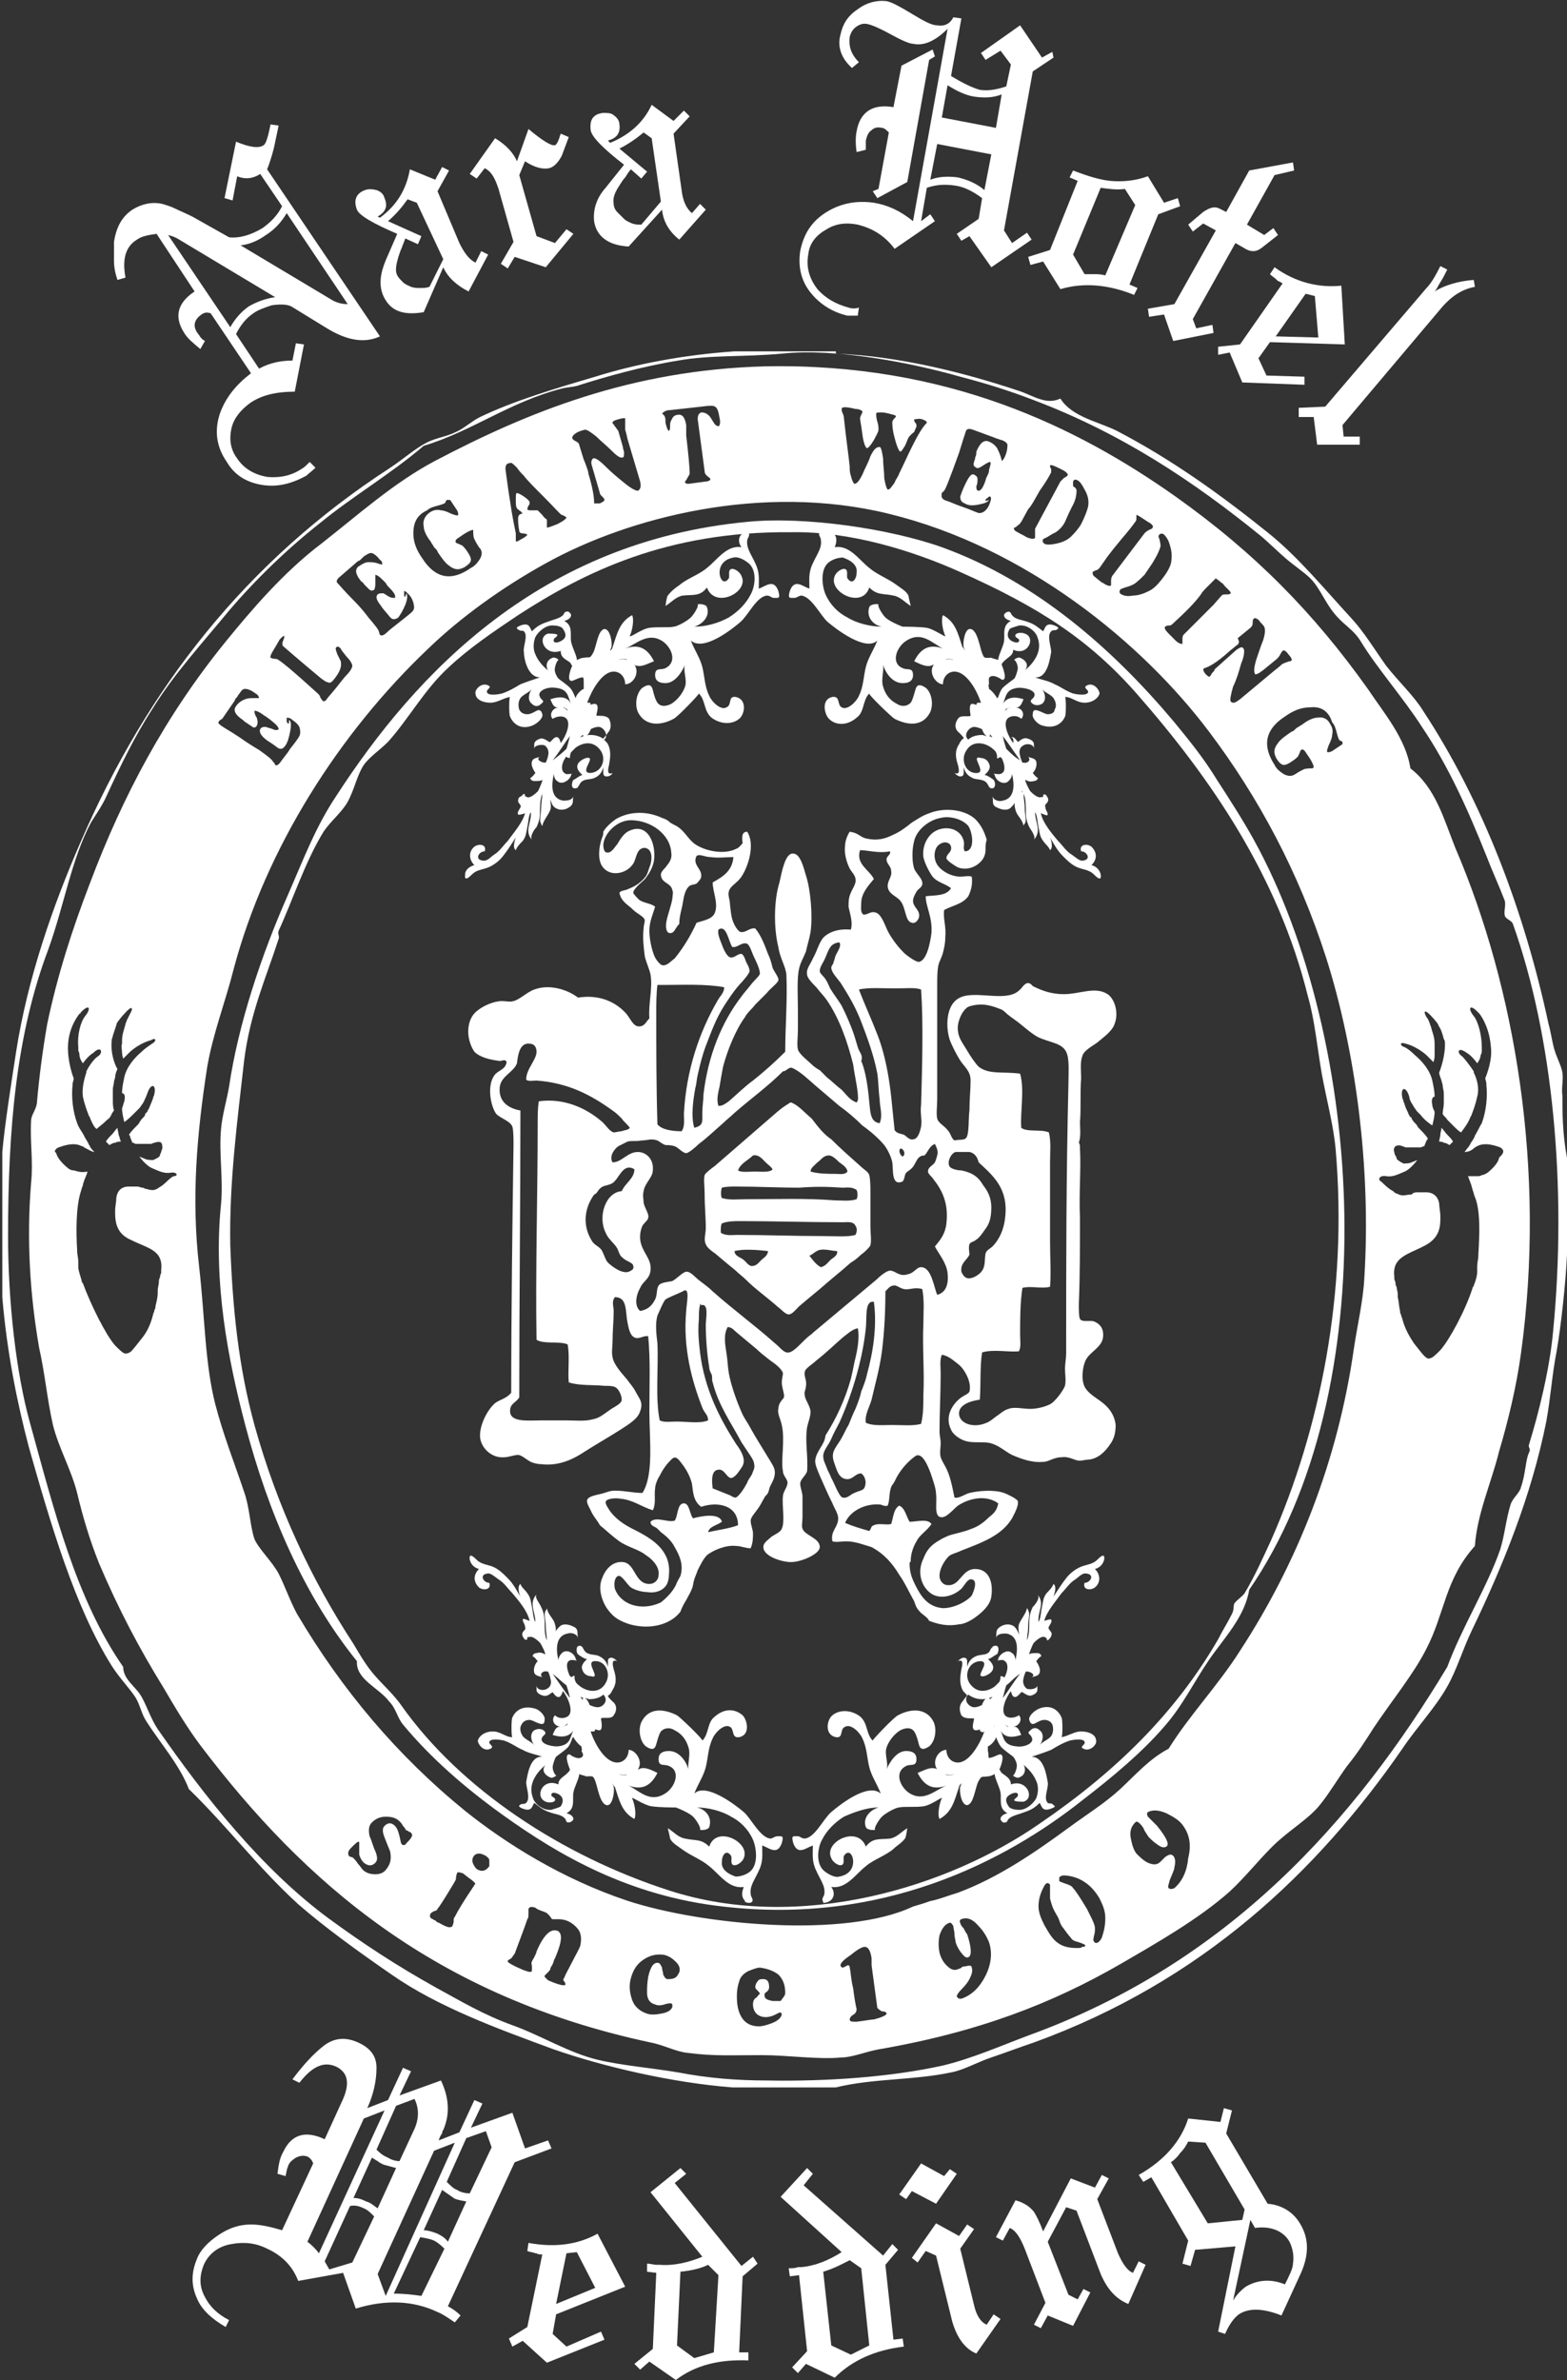 <?xml version="1.0" encoding="utf-8"?>
<!-- Generator: Adobe Illustrator 23.1.0, SVG Export Plug-In . SVG Version: 6.00 Build 0)  -->
<svg version="1.1" id="レイヤー_1" xmlns="http://www.w3.org/2000/svg" xmlns:xlink="http://www.w3.org/1999/xlink" x="0px"
	 y="0px" viewBox="0 0 136.1 206.6" style="enable-background:new 0 0 136.1 206.6;" xml:space="preserve">
<rect x="0" y="0" width="136.1" height="206.6" fill="#333333" stroke="none"/>
<style type="text/css">
	.st0{fill-rule:evenodd;clip-rule:evenodd;fill:#FFFFFF;}
	.st1{fill:#FFFFFF;}
</style>
<g>
	<path class="st0" d="M72.2,98.9c0.8,0.8,1.6,1.5,2.5,2.3c0.3,0.3,0.7,0.5,0.8,0.8c0.1,0.4,0.1,1.1,0.1,1.5c0,1.2,0,2.1,0,3
		c0,0.5,0.1,1.2,0,1.6c-0.1,0.2-0.5,0.6-0.8,0.8c-0.3,0.3-0.7,0.6-0.9,0.7c-0.9,0.8-1.8,1.5-2.7,2.3c-0.6,0.5-1.1,0.9-1.8,1.5
		c-0.3,0.3-0.6,0.7-0.9,0.7c-0.3,0-0.7-0.5-1-0.7c-0.9-0.8-1.9-1.5-2.7-2.3c-0.3-0.3-0.6-0.5-0.9-0.8c-0.6-0.5-1.1-0.9-1.8-1.5
		c-0.3-0.2-0.7-0.5-0.8-0.8c-0.2-0.4,0-0.9,0-1.4c0-1-0.1-1.8-0.1-3c0-0.6-0.1-1.2,0-1.6c0.1-0.2,0.5-0.5,0.9-0.8
		c1.5-1.3,3-2.6,4.5-3.9c0.6-0.5,1.2-1.1,1.9-1.5c0,0,0.1-0.1,0.2-0.1c0.6,0.2,1.2,0.9,1.8,1.4C71.1,97.9,71.6,98.5,72.2,98.9z
		 M72.9,100.9c-0.2-0.2-0.6-0.6-0.9-0.6c-0.5,0-0.7,0.4-1,0.6c-0.3,0.3-0.6,0.5-0.6,0.8c0.7,0.2,1.5,0.2,2.2,0.2
		c0.3,0,0.8,0.1,1-0.2C73.6,101.4,73.2,101.1,72.9,100.9z M66.5,100.9c-0.3-0.3-0.6-0.7-1.1-0.6c-0.4,0.4-1.1,0.7-1.3,1.3
		c0.3,0.2,0.9,0.1,1.5,0.1c0.5,0,1.3,0.1,1.5-0.2C67,101.3,66.7,101.1,66.5,100.9z M73.2,103.1c-1.5-0.1-2.5-0.1-3.8,0
		c-1.7,0-3.6-0.1-5.5-0.1c-0.3,0-0.9,0-1.2,0.1c-0.1,0.2-0.1,0.8,0,0.9c0.7,0.2,1.4,0.1,2.1,0.1c2.7,0,5.2-0.1,7.7,0.1
		c0.6,0,1.3,0.1,1.9-0.1c0.1-0.2,0.1-0.6,0-0.8C74,103,73.5,103.1,73.2,103.1z M73.2,106.1c-3.1,0-6-0.1-8.9-0.1
		c-0.5,0-1.1,0-1.6,0.2c-0.1,0.1-0.1,0.6-0.1,0.8c0.4,0.3,1,0.2,1.4,0.2c2.5,0,5,0.1,7.5,0.1c1.1,0,2.1,0.1,2.8-0.1
		c0.1-0.2,0.2-0.5,0-0.8C74.1,106,73.6,106.1,73.2,106.1z M63.8,108.6c0,0.4,0.4,0.5,0.7,0.7c0.3,0.2,0.5,0.6,0.8,0.6
		c0.4,0,0.6-0.3,0.8-0.5c0.2-0.2,0.6-0.4,0.6-0.8C65.8,108.5,64.6,108.4,63.8,108.6z M71.2,108.5c-0.4,0.1-0.6,0.4-0.9,0.5
		c0.3,0.4,0.6,0.8,1,1c0.4-0.1,0.6-0.4,0.8-0.6c0.2-0.2,0.7-0.4,0.6-0.8C72.3,108.6,71.7,108.4,71.2,108.5z"/>
	<path class="st0" d="M64.9,72.2c0.7,1.1,0.1,3-0.5,3.9c-0.4,0.6-1,0.8-1.1,1.3c-0.1,0.3,0.1,0.7,0.1,1.1c0.1,0.8,0.1,1.2,0.4,1.8
		c0.1,0.2,0.3,0.5,0.5,0.6c0.5,0.1,0.8-0.4,1.3-0.3c0.5,0.6,0.8,1.4,1.1,2.2c0.2,0.4,0.3,0.8,0.4,1.2c0.1,0.3,0.6,0.9,0.5,1.1
		c0,0.2-0.8,0.8-1,1.1c-0.4,0.4-0.7,0.7-1,1c-0.3,0.4-0.7,0.7-0.9,1.1c-0.8,1.1-1.5,2.8-1.9,4.3c-0.1,0.5-0.2,1.1-0.3,1.7
		c-0.1,0.5-0.3,1.1-0.1,1.7c0.4,0,0.6-0.2,0.9-0.4c0.7-0.6,1.4-1.3,2.1-1.8c1-0.8,1.9-1.6,2.8-2.5c0-2.1,0.2-4.5,0.1-6.7
		c0-0.2-0.1-0.4-0.1-0.5c-0.2-0.6-0.5-1.2-0.6-1.9c-0.4-1.6-0.4-4,0.1-5.6c0.2-0.9,0.5-2.6,1.2-2.5c0.6,0,0.9,1.2,1.1,1.9
		c0.4,1.2,0.6,3.5,0.4,4.9c-0.1,0.6-0.3,1.2-0.4,1.7c-0.2,0.5-0.5,1-0.6,1.5c-0.2,0.9-0.1,2.3-0.1,3.6c0,0.6,0,1.1,0,1.7
		c0,0.6-0.1,1.3,0,1.7c0.1,0.4,0.9,1,1.2,1.3c0.2,0.2,0.5,0.4,0.7,0.5c0.2,0.2,0.4,0.4,0.6,0.6c0.5,0.4,0.9,0.8,1.3,1.1
		c0.4,0.4,0.7,0.9,1.3,1.1c0.2-0.2,0.1-0.6,0.1-0.8c-0.1-0.9-0.3-1.7-0.4-2.5c-0.5-2-1.2-4-2.3-5.6c-0.2-0.3-0.6-0.7-0.9-1.1
		c-0.3-0.3-0.8-0.8-0.8-1.1c-0.1-0.5,0.3-0.9,0.5-1.4c0.4-0.7,0.5-1.3,0.9-1.8c0.5-0.5,1.3-0.8,2.4-0.7c0.2-0.7-0.1-1.4-0.2-2
		c0-0.4,0-0.8,0.2-1.2c0.1-0.3,0.5-0.8,0.4-1.2c0-0.3-0.4-0.7-0.5-0.9c-0.3-0.6-0.5-1.4-0.4-2c0-0.4,0.2-0.9,0.4-1.2
		c0.8,0.1,0.9,0.5,1.5,0.6c0.9,0.2,1.6,0,2.2-0.3c0.7-0.3,1.2-0.7,1.7-1.1c0.5-0.3,0.9-0.6,1.5-0.8c1.2-0.5,3-0.4,4,0.5
		c0.5,0.5,0.8,1.1,1,1.8c-0.2,0.6,0,0.9-0.2,1.4c-0.2,0.6-1.2,1.4-2.3,1c-0.2-0.1-1-0.6-1-0.8c0-0.4,0.5-0.5,0.4-1
		c-0.1-0.4-0.6-0.5-1-0.2c-0.5,0.3-0.6,1.3-0.1,1.9c0.4,0.5,1.2,0.9,1.9,0.9c0.4,0,0.7-0.1,1,0c0.1,0.7-0.1,1.3-0.3,1.7
		c-0.5,0.7-1.4,0.8-2.1,1.2c-0.1,0.8,0.2,1.4,0.1,2.4c0,0.5-0.1,0.9-0.2,1.3c-0.1,0.4-0.3,0.7-0.4,1.1c-0.1,0.5-0.1,1.1-0.1,1.7
		c0,3.1,0,6.2,0,9.9c0,0.6-0.1,1.3,0,1.7c0.1,0.4,0.6,0.6,0.9,1c0.3,0.3,0.3,0.7,0.6,0.9c0.4-0.1,0.8,0,1-0.2
		c0.3-0.3,0.2-1.8,0.3-2.4c0-1,0.1-1.8,0.1-2.6c0-0.9-0.6-1.2-1-1.9c-0.3-0.5-0.6-1.1-0.8-1.6c-0.4-1.2-0.3-3,0.7-3.6
		c1.2-0.8,3.7,0.2,5-0.5c0.2-0.1,0.4-0.3,0.5-0.4c0.3-0.4,0.6-0.7,1-0.2c0.8,0.4,1.6,0.7,2.7,0.7c1.4,0,2.7-0.7,3.8,0
		c0.6,0.4,1,1.6,0.6,2.6c-0.2,0.6-0.9,1.1-1.5,1.6c-0.4,0.3-1.2,0.7-1.3,1.2c-0.2,0.5-0.1,1.3-0.1,1.9c-0.1,1.3,0,2.6-0.1,3.8
		c0,0.6,0.1,1.2-0.1,1.8c0.1,0.1,0.1,0.3,0.1,0.5c0.1,1.8-0.1,4,0,6c0,2.6,0,5.1-0.1,7.5c0,0.5,0,1.1,0.1,1.3
		c0.2,0.3,0.8,0.1,1.2,0.2c0.5,0.2,0.9,0.6,0.8,1.4c-0.1,0.8-1,1.2-1.4,1.8c-0.3,0.4-0.5,1.5-0.3,2.2c0.2,0.8,1.1,1.2,1.7,1.7
		c0.5,0.4,1,1,1.1,1.9c0,0.8-0.2,1.3-0.5,1.7c-0.4,0.6-1,1.2-1.8,1.3c-0.3,0-0.6,0.1-0.8,0.1c-0.5,0-0.9-0.4-1.6-0.3
		c-0.7,0-1.1,0.4-1.6,0.4c-1,0.1-2-0.3-2.7-0.6c-0.6-0.3-1.1-0.8-1.8-1c-0.6-0.2-1.5,0-2.2-0.2c-0.4-0.1-1.1-0.5-1.3-1
		c-0.6-1.2,0.2-2.3,0.9-2.8c0.3-0.2,0.6-0.3,0.7-0.5c0.1-0.4,0-0.8-0.1-1.1c-0.2-0.5-0.5-1-0.9-1.3c-0.4-0.3-0.8-0.7-1.4-0.8
		c-0.2,0.5-0.1,1.1-0.1,1.6c0,1.7-0.1,3.5-0.1,5.1c0,0.3,0.1,0.6,0.1,1c0,0.4-0.1,0.8,0,1.2c0.1,0.3,0.3,0.6,0.4,0.8
		c0.4,0.7,0.6,1.7,0.8,2.7c0.4,0.1,0.9-0.3,1.3-0.4c0.8-0.2,2.2-0.3,3,0c0.3,0.1,1.1,0.5,1.2,0.7c0.1,0.4-0.3,1.1-0.5,1.5
		c-0.9,1.5-2.6,2.1-4.4,2.8c-0.4,0.2-0.9,0.3-1.1,0.5c-0.3,0.3-0.8,1-0.8,1.7c0,0.4,0.3,0.8,0.7,0.8c1.1,0.1,1.2-1.4,2.4-1.4
		c1.1,0,1.6,1,1.4,2.4c-0.1,0.7-0.7,1.3-1.4,1.8c-0.4,0.3-1,0.6-1.4,0.6c-1,0.2-1.8,0-2.6-0.3c-0.2-0.4-0.6-0.5-0.9-0.9
		c-0.2-0.2-0.3-0.5-0.4-0.8c-0.4-0.7-0.8-1.6-1.3-2.3c-0.6-1-1.3-1.8-2.4-2.4c-0.7-0.2-1.4-0.5-2.2-0.5c-0.4,0-0.9,0.1-1.2,0
		c-0.2-0.9,0.5-1.2,0.5-2c0-0.4-0.3-0.8-0.5-1.3c-0.4-0.8-0.7-1.5-1.1-2.4c-0.2-0.5-0.4-0.9-0.4-1.3c0.1-0.9,0.8-1.3,0.9-2.2
		c0.9-1.4,1.7-3.1,2.2-4.9c0.1-0.4,0.2-0.9,0.3-1.4c0.2-0.8,0.5-2.1,0.3-3c-0.5,0.1-0.9,0.5-1.3,0.8c-0.7,0.6-1.4,1.3-2.3,2
		c-0.3,0.3-1,0.7-1,1c-0.1,0.3,0.2,0.8,0.1,1.2c0,0.3-0.2,0.6-0.1,0.8c0,0.4,0.4,0.8,0.5,1.4c0,0.5-0.2,0.9-0.3,1.4
		c-0.2,1.2,0.1,2.5,0,3.8c-0.1,0.4-0.6,0.7-0.6,1.1c0,0.3,0.2,0.8,0.2,1.1c0,0.5,0,1.2,0,1.8c0,0.4-0.1,0.8,0,1
		c0.2,0.6,1.5,0.8,1.5,1.6c0,0.6-1.6,1.3-2.5,1.3c-0.8,0-2.4-0.5-2.4-1.3c0-0.4,0.4-0.6,0.7-0.9c0.3-0.2,0.8-0.4,0.9-0.7
		c0.3-0.6,0-2.1,0.1-2.8c0-0.4,0.4-0.8,0.4-1.2c0-0.3-0.4-0.6-0.4-1c-0.2-0.9,0.2-2.7-0.1-4c-0.1-0.5-0.4-1-0.3-1.4
		c0-0.2,0.1-0.5,0.2-0.6c0.1-0.2,0.3-0.3,0.3-0.5c0-0.3-0.2-0.8-0.2-1.2c0-0.3,0.1-0.6,0.1-0.8c-0.1-0.4-0.8-0.9-1.1-1.1
		c-0.5-0.4-0.9-0.7-1.2-1c-0.6-0.5-1.2-1-1.8-1.5c-0.2-0.2-0.4-0.4-0.7-0.4c-0.4,0.7-0.2,1.6-0.1,2.3c0.1,0.6,0.1,1.1,0.2,1.7
		c0.2,1.1,0.7,2.5,1.2,3.6c0.2,0.4,0.5,0.8,0.7,1.2c0.5,0.9,0.9,1.5,1.5,2.5c0.3,0.5,0.6,0.9,0.6,1.3c0,0.5-0.2,0.8-0.4,1.2
		c-0.1,0.2-0.1,0.4-0.2,0.6c-0.1,0.2-0.3,0.3-0.3,0.4c-0.2,0.3-0.3,0.6-0.6,1c-0.2,0.3-0.6,0.7-0.6,1c0,0.4,0.2,0.8,0.2,1.1
		c0,0.4,0,0.8-0.2,1.3c-0.5,0-0.8-0.2-1.3-0.2c-0.9-0.1-2,0.4-2.5,0.8c-0.3,0.3-0.6,0.9-0.8,1.3c-0.1,0.3-0.2,0.5-0.3,0.8
		c-0.1,0.3-0.1,0.6-0.2,0.8c-0.1,0.3-0.3,0.6-0.5,1c-0.2,0.3-0.4,0.7-0.5,1c-0.6,0.8-1.7,1.3-3,1.3c-0.5,0-1.2-0.1-1.7-0.3
		c-0.8-0.3-1.2-0.6-1.7-1.3c-0.4-0.6-0.8-1.7-0.4-2.6c0.2-0.6,0.8-1.5,1.8-1.4c1.1,0.1,1,1.9,2.3,1.9c0.4,0,0.8-0.3,0.8-0.8
		c0.1-0.7-0.6-1.4-1.1-1.7c-0.6-0.5-1.6-0.7-2.3-1.2c-0.7-0.5-1.2-1-1.7-1.4c-0.2-0.4-0.6-0.8-0.8-1.3c-0.1-0.2-0.4-0.7-0.3-0.9
		c0.1-0.3,0.7-0.4,1.1-0.5c0.5-0.1,0.8-0.3,1.3-0.3c0.9,0,1.6,0.2,2.4,0.2c1-1.6,0.6-4.6,0.6-7.1c0-2.3,0.1-4.3-0.1-6.5
		c-0.4-0.1-0.8,0.3-1.2,0.1c-0.4-0.2-0.5-0.8-0.6-1.3c-0.2-1,0-2.2-1.1-2.2c-0.3,0.4-0.1,0.8-0.1,1.2c0,0.9-0.1,1.7-0.1,2.7
		c0,0.4-0.1,0.9,0,1.3c0.1,0.7,0.9,1.5,1.3,2c0.2,0.3,0.5,0.6,0.7,1c0.3,0.6,0.7,0.9,0.4,1.7c-0.2,0.7-1.1,1.2-1.7,1.6
		c-1.1,0.7-2,1.2-3.1,1.9c-0.9,0.6-2.2,1.3-3.8,1.1c-0.3,0-0.7-0.1-0.9-0.2c-0.4-0.2-0.8-0.6-1.1-0.6c-0.4,0-0.8,0.2-1.2,0.2
		c-1.1,0.1-2-0.8-2.1-1.7c-0.1-1,0.6-2.4,1.3-3c0.4-0.3,1-0.4,1.4-0.9c0-6.7,0.1-14.6,0.2-21.5c0-0.5,0-1.3-0.1-1.6
		c-0.2-0.5-1-0.7-1.4-1.1c-0.5-0.7-0.8-2.4-0.2-3.3c0.3-0.5,1-0.5,1.1-1.2c-0.1-0.3-0.4-0.1-0.6-0.1c-0.8-0.1-1.7-0.3-2.2-0.8
		c-0.8-1.2-0.7-2.9,0.3-3.6c0.5-0.4,1.4-0.8,2.1-0.8c0.3,0,0.7,0.1,1,0c0.5-0.1,1.2-0.8,1.8-1c1.3-0.5,2.9,0,3.8,0.7
		c1.9-0.3,3.3,0.4,4.2,1.4c0.4,0.5,0.6,1.1,1.1,1.1c0.5,0,0.6-0.4,0.9-0.7c-0.1-1.3,0.3-2.6,0.1-3.8c-0.1-0.5-0.4-1.1-0.5-1.6
		c-0.1-0.8-0.2-1.6-0.1-2.4c0-0.3,0.1-0.5,0.1-0.7c0-0.2-0.3-0.4-0.6-0.6c-0.3-0.2-0.5-0.4-0.6-0.5c-0.5-0.4-0.9-0.7-1-1.3
		c0.1-0.2,0.5-0.2,0.7-0.3c0.5-0.2,0.9-0.4,1.3-0.8c0.4-0.4,0.4-0.5,0.6-1.1c0.2-0.4,0.4-1.6-0.4-1.7c-0.8,0-0.7,1.1-1.1,1.5
		c-0.5,0.7-1.9,1.1-2.6,0.1c-0.4-0.6-0.3-1.7,0-2.5c0.1-0.2,0.1-0.4,0.1-0.5c0.2-0.4,0.8-0.9,1.1-1.1c1.2-0.7,2.7-0.7,4-0.1
		c0.3,0.1,0.5,0.2,0.7,0.4c0.3,0.2,0.6,0.3,0.7,0.4c0.6,0.4,0.9,1.1,1.5,1.5c0.9,0.6,2.5,0.9,3.5,0.4c0.3-0.1,0.4-0.3,0.6-0.5
		C64.4,72.5,64.5,72.2,64.9,72.2z M84.1,71.7c-0.5-0.6-1.6-0.9-2.4-0.7c-1.1,0.2-2.1,1.1-2.3,2c-0.2,0.7-0.2,1.8,0,2.4
		c0.2,0.5,0.8,0.9,0.7,1.4c-0.1,0.3-0.3,0.3-0.5,0.6c-0.1,0.2-0.3,0.5-0.3,0.8c0,0.6,0.7,0.8,0.5,1.5c-0.1,0.2-0.3,0.5-0.6,0.4
		c-0.6-0.1-0.5-1.3-1-1.9c-0.3-0.4-1.1-0.6-1.1-1.3c0-0.5,0.4-0.8,0.3-1.3c0-0.4-0.4-0.6-0.4-1c0-0.3,0.4-0.4,0.3-0.7
		c-1,0.2-1.9-0.1-2.6-0.1c-0.4,1.2,0.8,1.7,1.2,2.5c-0.4,0.5-1.1,1.2-1.1,2.1c0,0.3-0.1,0.8,0.2,1c0.4,0,0.6-0.3,1-0.2
		c0.6,0.1,0.9,1.3,1.2,1.8c0.4,0.7,0.9,1.3,1.3,1.7c0.2,0.2,1,0.8,1.3,0.8c0.7-0.1,1-1.7,1.1-2.5c0.1-1.4-0.5-2.3-0.5-3.2
		c0.8-0.1,1.8,0,2.2-0.7c-0.5-0.4-1.2-0.5-1.6-1c-0.3-0.4-0.7-1.2-0.8-1.7c-0.1-0.8,0.2-1.6,0.8-2.1c0.9-0.7,2.4-0.5,2.7,0.7
		c0.1,0.4-0.1,0.6,0.1,0.9C84.7,73.9,84.5,72.3,84.1,71.7z M58.2,81c-0.4,0-0.4-0.7-0.3-1.1c0.1-0.5,0.4-1.3,0.5-1.9
		c0-0.2,0.1-0.6,0-0.7c-0.1-0.7-1-0.6-1-1.4c0-0.2,0.3-0.5,0.4-0.6c0.3-0.4,0.6-0.7,0.5-1.3c-0.1-1.6-1.8-2.8-3.5-2.8
		c-1.2,0-2.3,1.1-2.4,2.1c0,0.4,0.1,0.7,0.3,0.7c0.4,0.1,0.7-0.5,0.9-0.7c0.3-0.5,0.6-1,1.1-1.2c1.6-0.7,2.3,1.2,2.1,2.6
		c-0.1,0.6-0.4,1.1-0.7,1.5C56,76.4,55,77.1,55,77.5c0,0.1,0.4,0.5,0.5,0.6c0.4,0.3,1,0.3,1.4,0.6c-0.2,0.7-0.5,1.3-0.5,2.1
		c0,0.7,0.2,1.6,0.4,2.1c0.1,0.3,0.5,0.9,0.8,0.9c0.4,0,0.7-0.4,1-0.6c0.8-1,1.4-2,1.9-3.1c0.6-0.2,1.4-0.3,1.6-0.9
		c0.3-0.8-0.2-1.8-0.2-2.6c0.9-0.5,1.7-1,1.8-2.2c-0.6,0-1.3,0.1-2,0c-0.5,0-0.9-0.3-1.2-0.1c-0.4,0.8,0.5,1.1,0.4,1.8
		c0,0.2-0.3,0.5-0.4,0.6c-0.2,0.1-0.5,0.1-0.6,0.2c-0.4,0.3-0.5,0.9-0.6,1.5c-0.1,0.6-0.3,1.1-0.3,1.8C58.6,80.6,58.6,81,58.2,81z
		 M62.4,80.7c-0.1,0.3,0.1,0.8,0.3,1.3c0.1,0.3,0.4,1,0.7,1.1c0.4,0.1,0.6-0.3,1-0.3c0.2,0.1,0.3,0.4,0.4,0.7
		c0.1,0.2,0.3,0.5,0.3,0.8c0,0.2-0.6,0.9-0.9,1.2c-0.6,0.7-0.9,1.2-1.3,1.8c-0.7,1.1-1.1,2.2-1.6,3.5c-0.3,0.8-0.5,1.6-0.7,2.5
		c-0.1,0.4-0.1,0.8-0.2,1.1c-0.2,1.1-0.4,2.5-0.1,3.5c0.8-0.2,0.7-0.5,0.7-1.3c0-0.6,0.1-1.1,0.1-1.6c0.4-3.4,1.6-6.3,3.3-8.5
		c0.2-0.3,0.5-0.6,0.8-1c0.3-0.4,0.8-0.8,0.8-1c0-0.4-0.4-1.2-0.5-1.4c-0.2-0.4-0.4-1.2-0.7-1.2c-0.4-0.1-0.8,0.4-1.2,0.3
		C63.3,81.8,63.1,80.2,62.4,80.7z M71.7,83.1c-0.2,0.5-0.5,0.8-0.5,1.2c0,0.2,0.3,0.4,0.5,0.7c0.2,0.3,0.3,0.6,0.4,0.8
		c0.3,0.5,0.7,1,1,1.5c0.4,0.8,0.8,1.7,1.1,2.6c0.1,0.3,0.2,0.7,0.3,1c0.1,0.4,0.5,0.7,0.3,1.2c0.4,0.9,0.6,2.4,0.7,3.6
		c0.1,0.9,0.1,1.7,0.9,1.8c0.3-0.7,0-1.4,0-2.1c-0.1-0.7-0.1-1.5-0.2-2.2c-0.3-1.6-0.9-3.2-1.4-4.5c-0.5-1.3-1.1-2.3-1.8-3.4
		c-0.3-0.4-0.8-0.9-0.8-1.3c0-0.2,0.2-0.3,0.2-0.5c0.1-0.2,0.1-0.4,0.2-0.6c0.2-0.4,0.5-0.8,0.3-1.1C72.1,81.9,72,82.4,71.7,83.1z
		 M57.7,85.5c-0.1,0-0.4,0-0.6,0C57,86.3,57,87.1,57,87.9c0,3.3,0,6.4,0.1,9.7c0.4,0.5,1.4,0.6,2.1,0.6c0.3-0.4,0.2-1,0.2-1.5
		c0.2-3.9,1.4-7.2,2.9-9.8c0.2-0.4,0.6-0.7,0.6-1.2C61.3,85.4,59.3,85.5,57.7,85.5z M77.8,85.8c-1.1,0-2.4-0.1-3.2,0.1
		c0.5,1.3,1.1,2.6,1.6,3.9c0.4,1,0.7,2.2,0.9,3.3c0.3,1.6,0.4,3.2,0.6,5c0.2,0.3,0.5,0.3,0.8,0.4c0.2,0.1,0.5,0.5,0.8,0.4
		c0.4,0,0.6-0.6,0.7-1.1c0.1-0.6-0.1-1.2,0-1.9c0.1-3.3,0.2-7.2,0-10C79.5,85.7,78.7,85.8,77.8,85.8z M83.3,122.8
		c0.1,0.8,1.3,1.2,2.4,0.7c0.3-0.1,0.6-0.4,0.9-0.6c0.3-0.2,0.6-0.5,1-0.6c0.5-0.2,1.2,0,1.9,0c0.6,0,1.3-0.2,1.7-0.4
		c0.4-0.2,1.1-1.1,1.3-1.6c0.1-0.5,0-1,0-1.5c0-0.4,0.1-0.9,0.1-1.3c0-7.9,0-15.3,0.2-23.5c0-1,0.1-2.1-0.2-2.7
		c-0.4-0.8-1.5-0.8-2.5-1.3c-0.7-0.4-1.4-1.1-2-1.5c-0.1-0.1-0.3-0.2-0.4-0.3c-0.3-0.2-0.5-0.5-0.8-0.6c-0.5-0.2-1.1-0.4-1.7-0.4
		c-0.4,0-0.9,0.1-1.1,0.2c-0.4,0.2-0.8,0.9-0.9,1.6c-0.1,1,0.4,1.5,0.8,2.2c0.3,0.5,0.7,1.1,1,1.4c0.9,0.7,2.1,0.4,3.6,0.6
		c0.4,1.4,0,3.3,0.1,4.7c0.5,0.4,1.7,0.1,2.4,0.4c0.2,0.8,0.1,1.7,0.1,2.6c0,2.3,0,4.5,0,6.8c0,1.4,0.1,2.8,0,4
		c-0.7,0.2-1.7-0.1-2.4,0.1c-0.2,1.3-0.2,2.8-0.2,4.1c0,0.5,0.1,1-0.1,1.4c-0.9,0.1-2.2-0.2-3.2,0.1c-0.2,1.2-0.1,2.8-0.2,4.1
		C84.4,121.6,83.2,121.9,83.3,122.8z M46.6,91.3c0-0.4-0.2-0.7-0.6-0.7c-0.8-0.1-1,0.8-1.1,1.7c-0.3,0.8-1.4,1.1-1.5,2.1
		c-0.1,1.2,0.7,1.8,1.8,2c0,8.4-0.1,16.2-0.1,24.9c-0.3,0.5-0.8,0.5-0.8,1.2c0,1,1.6,0.8,2.7,0.8c0.7,0,1.4,0,2.2,0
		c0.8,0,1.6,0.1,2.3-0.1c0.6-0.1,1-0.5,1.6-0.9c0.5-0.3,0.9-0.5,0.9-0.8c0-0.4-0.3-1-0.6-1.1c-0.2-0.1-0.6-0.1-0.9-0.1
		c-1-0.1-2.2,0-3.1-0.3c-0.1-0.9,0.1-2.3-0.1-3.3c-0.7-0.3-2.1,0-2.7-0.4c-0.1-6,0.1-12.6,0.1-18.8c0-0.7,0-1.3,0.1-1.9
		c2.2-0.3,4.1,0.6,5.4,1.7c0.4,0.3,0.7,0.9,1.1,1c0.2,0,0.5-0.1,0.7-0.1c0.2-0.1,0.6-0.1,0.7-0.3c-0.2-0.3-0.5-0.5-0.7-0.8
		c-0.3-0.3-0.5-0.5-0.8-0.7c-1.8-1.3-3.8-2.4-6.6-2.6c-0.3,0-0.8,0.1-0.9-0.1C45.7,92.8,46.6,92,46.6,91.3z M79.2,101.4
		c-0.2,0.2-0.4,0.3-0.5,0.4c-0.2,0.3-0.1,0.7-0.4,0.8c-0.9,0.3-0.7-1.1-0.8-1.7c-0.1-0.5-0.4-1.1-0.7-1.5c-0.5-0.6-1.2-1.2-1.9-1.7
		c-0.6-0.6-1.3-1.2-2-1.7c-0.7-0.6-1.3-1.1-2-1.7c-0.7-0.6-1.4-1.3-2.1-1.6C68.5,92.6,68.3,93,68,93c-1.3,1.3-2.7,2.3-4.2,3.6
		c-0.3,0.3-0.7,0.6-1,0.9c-0.7,0.6-1.3,1.2-2.1,1.8c-0.3,0.3-0.9,0.8-1.1,0.8c-0.3,0-0.7-0.5-1-0.6c-0.3-0.1-0.6-0.1-0.8-0.1
		c-0.3-0.1-0.5-0.3-0.7-0.4c-0.6-0.2-0.8,0-1.4,0c-0.4,0.1-0.9,0-1.2,0.1c-0.2,0.1-0.6,0.3-0.8,0.4c-0.4,0.3-0.8,0.9-0.5,1.4
		c0.8,0,1.3-0.9,2.2-0.9c0.7,0,1.4,0.6,1.3,1.6c0,0.6-0.7,1.1-0.8,1.8c-0.1,0.4,0,0.7,0,1c0.1,0.5,0.5,1,0.4,1.3
		c0,0.2-0.3,0.4-0.5,0.7c-0.1,0.2-0.2,0.6-0.2,0.8c-0.1,1.2,0.8,1.8,0.9,2.7c0.1,1.1-0.6,1.2-0.9,1.9c-0.4,0.7-0.5,1.6,0,2
		c0.6-0.1,1-0.4,1.3-1c0.2-0.4,0.1-0.9,0.3-1.2c0.2-0.3,0.8-0.3,1.2-0.4c0.4-0.2,1-0.9,1.3-0.8c0.3,0,0.8,0.6,1.1,0.8
		c0.4,0.3,0.8,0.6,1.1,0.9c1.8,1.6,3.6,2.9,5.4,4.5c0.4,0.3,0.8,0.9,1.2,0.8c0.3,0,0.8-0.5,1.1-0.8c0.3-0.3,0.6-0.6,0.9-0.8
		c0.1-0.1,0.1-0.1,0.1-0.1c1.9-1.6,3.6-3,5.5-4.6c0.3-0.3,0.9-0.8,1.2-0.8c0.3,0,0.5,0.2,0.8,0.3c0.2,0.1,0.5,0.1,0.8,0
		c0.5-0.1,0.7-0.6,1.1-0.6c0.9,0,1.1,1.7,1.4,2.4c0.8-0.2,1-1,0.9-1.9c-0.1-0.9-0.8-1.7-1.1-2.3c0.5-0.6,0.9-1.1,1-2
		c0.2-1.8-0.4-2.9-1.1-3.8c-0.2-0.3-0.5-0.5-0.5-0.7c0-0.4,0.4-0.5,0.6-0.8c0.1-0.2,0.2-0.6,0.2-0.6c0.1-0.3,0-0.6-0.2-1
		c-0.5,0.2-0.6,0.7-0.9,1C79.6,100.3,79.6,101,79.2,101.4z M78.4,100.4c0.3-0.2,0.1-0.7-0.2-0.7C78,99.9,78.2,100.3,78.4,100.4z
		 M84.5,110.9c0.3-0.1,0.7-0.4,0.8-0.6c0.3-0.4,0.2-1,0.3-1.5c0.1-0.3,0.4-0.4,0.6-0.6c0.6-0.6,1-1.5,1.1-2.5c0.3-2.5-1-3.6-2.3-4.8
		c-0.1-0.4-0.3-0.8-0.8-0.9c-0.2,0-1.1,0-1.2,0c-0.4,0.1-0.8,0.9-0.5,1.3c0.2,0.2,0.7,0.3,1,0.3c1,0.2,1.5,0.6,1.9,1.3
		c0.4,0.5,0.7,1.1,0.7,1.9c0,1-0.2,1.5-0.6,2c-0.2,0.3-0.5,0.7-0.7,0.8c-0.2,0.2-0.5,0.2-0.6,0.4c-0.1,0.3,0,0.7,0,0.9
		c-0.2,0.5-0.8,0.7-0.7,1.5C83.8,111.1,84.2,111,84.5,110.9z M53.2,102.7c-0.3,0.2-0.8,0.2-1,0.4c-0.3,0.2-0.3,0.5-0.6,0.6
		c-1,1.4-0.9,2.9-0.2,4c0.2,0.4,0.7,0.5,0.9,0.9c0.2,0.4,0.3,0.8,0.5,1c0.3,0.3,1.2,1,1.8,0.8c0.2-0.1,0.5-0.2,0.4-0.5
		c0-0.3-0.6-0.4-0.9-0.7c-0.4-0.3-0.3-0.6-0.6-1c-0.3-0.4-0.7-0.7-0.9-1.2c-0.7-1.4,0-3.5,1.4-3.6c0.3-0.7,1.1-1.1,1.1-1.9
		C54.1,100.9,53.8,102.3,53.2,102.7z M78.5,111.9c-0.4-0.1-0.7-0.4-0.9-0.3c-0.3,0-0.5,0.3-0.7,0.5c0,1.9-0.1,3.6-0.3,5.2
		c-0.2,1.5-0.6,2.9-0.9,4.2c-0.2,0.7-0.6,1.3-0.5,2c0.6,0.3,1.5,0.2,2.3,0.2c0.9,0,1.8,0.1,2.5-0.1c0.2-0.8,0.2-1.7,0.2-2.5
		c0.1-2.1-0.1-4.2,0-6.2c0-1,0.1-2-0.1-3C79.4,111.7,79,112,78.5,111.9z M61,122.2c-0.9-2.3-1.7-5.2-1.4-8.4c0-0.5,0.4-2.2-0.3-1.7
		c-0.4,0.2-1.2,0.5-1.5,0.7c-0.2,0.2-0.6,1.2-0.7,1.4c-0.2,0.7-0.1,1.6,0,2.4c0.1,2.1-0.2,4.8,0.2,6.7c0.4,0.2,0.9,0.1,1.4,0.1
		c1,0,2.1,0.2,2.8-0.1C61.5,122.8,61.2,122.7,61,122.2z M75.2,115.3c-0.3,2.9-1.3,6-2.3,8.2c-0.2,0.4-0.5,0.9-0.7,1.4
		c-0.2,0.5-0.7,1-0.7,1.5c0,0.4,0.2,0.7,0.3,1c0.1,0.3,0.3,0.6,0.4,0.9c0.2,0.3,0.7,1.7,1,1.7c0.4,0.1,0.7-0.3,1-0.4
		c0.4-0.2,0.8-0.2,0.9-0.5c0.2-0.5,0-1-0.3-1.2c-0.5,0-0.7,0.5-1.2,0.5c-0.7,0-0.9-0.7-1.1-1.3c-0.4-1,0-1.3,0.5-2.1
		c0.3-0.5,0.5-1,0.7-1.3c0.2-0.5,0.4-1,0.6-1.4c0.2-0.5,0.4-1,0.5-1.5c0.2-0.5,0.4-1,0.5-1.5c0.5-1.8,0.9-4.1,0.6-6.3
		c0,0-0.1,0-0.1,0C75.1,113,75.3,114.4,75.2,115.3z M60.8,113.3c-0.1,0.3-0.1,0.8-0.1,1.2c-0.1,1.2,0,2,0.1,2.9
		c0.4,3.2,1.7,5.7,3.1,7.9c0.3,0.4,0.7,1,0.7,1.5c0,0.4-0.2,0.6-0.4,0.9c-0.2,0.3-0.5,0.6-0.7,0.6c-0.4,0-0.6-0.9-1.2-0.7
		c-0.5,0.1-0.5,0.9-0.4,1.6c0.5,0.2,1,0.4,1.5,0.6c0.2,0.1,0.3,0.2,0.5,0.2c0.3-0.1,0.8-0.9,1-1.3c0.1-0.3,0.3-0.5,0.4-0.7
		c0.1-0.3,0.3-0.6,0.2-0.9c0-0.3-0.3-0.7-0.5-1c-0.2-0.3-0.4-0.6-0.6-0.9c-0.9-1.7-2-3.2-2.5-5.2c-0.1-0.2,0-0.5-0.1-0.7
		c-0.1-0.2-0.2-0.4-0.2-0.6c-0.2-1.2-0.3-2.6-0.3-3.7c0-0.5,0.3-1.9-0.4-1.7C60.8,113.1,60.8,113.2,60.8,113.3z M83.2,130.7
		c-0.4,0.3-1,1.1-1.5,1c-0.6-0.1-0.3-1.3-0.4-2c0-0.5-0.3-1.3-0.5-1.9c-0.2-0.5-0.7-1.8-1.3-1.4c-0.7,0.5-1.4,1.3-1.8,2.2
		c-0.1,0.2-0.3,0.4-0.3,0.5c-0.2,0.5-0.1,1.1-0.3,1.6c-0.3,0.1-0.5-0.1-0.7-0.1c-1.3-0.1-2.6,0.6-3,1.6c0.7,0.3,1.4,0.5,2.1,0.7
		c0.2-0.2,0.1-0.4,0.4-0.5c0.4-0.2,1,0,1.5-0.1c0.2-0.6,0.2-1.3,0.7-1.6c0.5,0.2,0.6,0.9,0.9,1.4c0.6,0,1.6-0.3,1.9,0.2
		c-0.4,0.6-1,0.9-1.3,1.5c-0.3,0.5-0.5,1.1-0.5,1.7c0,0.1-0.1,0.1-0.1,0.2c0,0.8,0.2,1.3,0.5,1.9c0.5,1,1.1,1.9,2.4,2
		c1,0,2.1-0.6,2.5-1.1c0.1-0.2,0.6-1.3,0-1.4c-0.4-0.1-0.7,0.7-1,0.9c-0.7,0.6-1.9,0.9-2.7,0.2c-0.8-0.7-1-1.9-0.5-2.9
		c0.3-0.8,0.7-1.2,1.4-1.6c0.3-0.2,0.6-0.3,0.8-0.4c0.6-0.2,1.3-0.3,2-0.6c0.6-0.2,1.1-0.6,1.5-1c0.4-0.3,0.7-0.6,0.8-1.2
		C85.6,129.7,84.1,130.1,83.2,130.7z M60.1,128.8c-0.2-0.8-0.6-1.4-1-1.9c-0.3-0.4-0.5-0.5-0.8-0.2c-0.4,0.4-0.7,0.8-1,1.4
		c-0.2,0.3-0.4,0.8-0.4,1.1c-0.1,0.6,0.1,1.3-0.2,1.9c-1-0.3-1.7-0.9-2.8-1c-0.5-0.1-1.3,0-1.3,0.3c0,0.2,0.2,0.5,0.4,0.8
		c0.7,0.9,1.5,1.3,2.5,1.8c1.3,0.7,2.8,1.7,2.6,3.7c0,0.3-0.1,0.8-0.3,1c-0.4,0.5-1.1,0.6-1.6,0.5c-0.5,0-1.1-0.2-1.4-0.4
		c-0.3-0.2-0.8-1.1-1.1-1c-0.3,0.1-0.4,0.6-0.3,1.1c0.5,1.4,2.3,2,4,1.2c0.5-0.4,1-0.9,1.3-1.5c0.1-0.3,0.3-0.6,0.4-0.8
		c0.3-1-0.1-1.8-0.5-2.5c-0.3-0.6-0.8-1-1.2-1.3c-0.1-0.1-0.2-0.2-0.3-0.3c-0.2-0.2-0.6-0.2-0.6-0.6c0.5-0.5,1.5,0.1,2.1-0.1
		c0.3-0.4,0.2-1.5,0.8-1.5c0.5,0,0.5,1,0.8,1.3c0.7-0.2,2.3-0.5,2.5,0.3c-0.4,0.3-1.1,0.4-1.2,0.9c0.9-0.2,1.8-0.3,2.6-0.6
		c0-1.7-1.7-2.1-3.2-1.6C60.2,130.3,60.2,129.5,60.1,128.8z"/>
	<path class="st0" d="M108.5,138c-0.4,2.4-2.2,4.2-3.5,6.1c-1.3,1.9-2.3,4-3.9,5.8c-1.9,2.2-4.4,4.3-7,6.3
		c-6.9,5.5-17.6,10.9-31.3,9.3c-8.1-0.9-14.2-4.4-19.2-8c-3.2-2.3-6.2-4.9-8.6-7.8c-0.5-0.6-0.6-1.4-1.2-2c-0.9-1.2-2.9-1.9-2.8-3.5
		c-4.6-5.7-7.7-12.9-9.7-20.5c-1.5-5.7-2.8-12.4-2.1-19.2c0.2-2.2-0.2-4.4,0-6.5c0.1-1.2,0.5-2.5,0.7-3.7c0.8-5.4,2.8-11.4,5.1-16.6
		c1.4-3.2,2.4-5.9,4.2-8.6c7-10.8,17.8-22.1,35.7-23.8c5-0.5,12.4,0.6,16.9,2.2c8.3,3,15,9,20.2,15.2c1.4,1.7,2.6,3.2,3.7,5
		c1.1,1.7,2.2,3.4,3.2,5.2C118.5,90.3,120.4,120.7,108.5,138z M45,53.4c-2.1,1.4-4.3,2.9-6,4.5c-2.1,1.9-3.5,4.5-5.3,6.5
		c-0.7,0.7-1.6,1.3-2.1,2c-0.6,0.9-0.8,2.1-1.4,3.2c-0.5,0.9-1.5,1.7-2.1,2.6c-1.6,2.6-2.7,6-3.9,8.6c-0.1,0.3,0.1,0.5,0,0.7
		c-1.1,3.4-2.5,6.5-3,10.6c-0.6,5.3-1.3,10.6-1.2,16c0.2,5.4,0.7,10.5,2.1,15.6c2,7.2,5,13.5,8.6,19c0.6,1,1.1,1.9,1.9,2.8
		c0.8,0.9,1.6,1.6,2.3,2.6c5.1,7.2,13.9,13,23.2,16c11.4,3.7,24.3-0.3,32.2-5.8c6.6-4.5,11.8-9.6,15.5-16c0.4-0.8,0.8-1.4,1.2-2.2
		c0.2-0.4,0.1-0.6,0.2-0.9c0.2-0.3,0.7-0.6,0.9-0.9c0.9-1.5,1.6-3.1,2.3-4.6c4.2-9.5,6.7-21.4,5.6-34c-0.2-2.1-0.8-4.3-1.2-6.5
		c-0.4-2.3-0.6-4.6-1.2-6.7c-2.6-10.5-8.5-19-14.8-26.2c-4.2-4.8-8.6-7.6-15.3-10.6c-4.2-1.9-9.7-3.6-14.8-3.5
		C57.9,46.1,50.7,49.7,45,53.4z"/>
	<path class="st0" d="M136.1,100.5c0,2.8,0,5.6,0,8.4c-0.1,2.3-0.5,6.1-0.9,8.4c-0.4,2-0.5,3.9-0.9,6.1c-1.3,6.5-3.8,12.6-6.5,18.2
		c-0.8,1.7-1.3,3.4-2.1,4.8c-1,1.8-2.7,3.6-3.9,5.4c-7.4,10.7-17.4,20.2-32,25.5c-1.2,0.4-2.5,0.9-3.7,1.3c-1.2,0.4-2.4,1.1-3.5,1.3
		c-3.3,0.7-6.7,0.5-10,1.3c-3,0-6,0-9,0c-5.2-0.4-11.2-1.8-15.5-3.3c-4.9-1.8-10.1-3.7-14.1-6.5c-2.9-2-5.8-4.1-8.1-6.1
		c-3.5-3.2-6.2-6.8-9.5-10c-0.8-2.1-2.5-4-3.7-5.9c-0.4-0.6-0.5-1.3-0.9-2c-0.5-0.8-1.4-1.7-2.1-2.8c-3.2-5.1-5.3-12.3-7.2-19
		c-1-3.8-1.9-8.2-2.3-13c0-4.2,0-8.4,0-12.6c0.2-2.3,0.8-6.1,1.2-8.7c1-6.4,3.2-12.7,5.6-18.2c5.8-13.4,14.4-24.4,26.9-32.5
		c1.2-0.8,2.2-1.7,3.2-2.2c0.8-0.4,1.7-0.5,2.5-0.9c0.7-0.3,1.3-0.9,2.1-1.3c2.9-1.4,6.6-2.5,10-3.5c3.5-1.1,7.7-1.9,12.1-2.2
		c2.9,0,5.9,0,8.8,0c0,0.1,0,0.1,0,0.2c5.5,0.2,11.3,1.7,15.8,3.2c1.3,0.4,2.4,1.3,3.7,0.7c1,1.6,3.3,2,4.9,2.8
		c4.8,2.5,9.1,5.6,13.2,8.9c2.6,2.1,4.8,4.8,7.2,7.4c1.1,1.2,2,2.7,3,4.1c1.1,1.4,2.4,2.6,3.2,3.9c5.2,7.9,8.8,17.4,10.9,27.2
		c0.2,0.7,0.3,1.5,0.5,2.2c0.2,0.7,0.6,1.4,0.7,2c0.1,0.6-0.1,1.4,0,2C135.7,96.5,135.7,98.4,136.1,100.5z M130.3,134.5
		c0.4-1.3,0.5-2.6,0.9-3.9c0.2-0.6,0.8-1,0.9-1.5c0.4-1.1,0.4-2.4,0.7-3c0.2-0.4-0.1-0.4,0-0.7c0.8-2.6,1.8-6.5,2.1-9.9
		c1.2-12.4,0-25.5-3.5-35.3c-0.1-0.3-0.6-0.4-0.7-0.7c-0.1-0.4,0.1-0.9,0-1.3c-0.5-1.3-1.1-2.6-1.6-3.9c-1.6-4-3.3-7.8-5.6-11.2
		c-1.6-2.5-3.9-5.1-5.3-7.4c-0.6-1-1.4-1.4-2.1-2.2c-1-1.1-1.4-2.4-2.3-3.3c-0.5-0.5-1.4-1.1-2.1-1.7c-0.7-0.6-1.4-1.3-2.1-1.9
		c-5.9-4.8-12.2-9-19.9-11.9c-2.1-0.8-4-1.4-6.3-2c-4.2-1.2-10.8-2.5-15.5-2c-3.3,0.3-6.2,0.1-9,0.6c-3.1,0.5-6.3,1.4-8.8,2.2
		c-0.4,0.1-0.7,0.1-1.2,0.2c-4.7,1.2-7.8,3.7-12.1,5c-2.8,2.4-6.2,4.4-9,6.7c-2.8,2.2-5.6,4.9-7.9,7.6c-2.3,2.8-4.8,5.5-6.7,8.6
		c-1.5,2.3-2.8,5-3.9,7.4c-0.4,0.9-0.9,1.6-1.4,2.4c-1.7,3.2-2.3,7.1-3.7,11C1.4,89.8,0.7,98,0.7,107.3c0,5.7,0.7,11.9,1.9,16.2
		c2.1,7.6,4,15.3,8.1,21.2c0,1.1,1.1,1.7,1.6,2.6c0.5,0.9,0.8,1.9,1.4,2.8c4.1,5.9,9,12.1,14.8,16.4c3,2.2,5.9,4.1,9.3,6
		c2.2,1.2,4.2,2.4,6.7,3.3c2.5,0.9,4.9,2.4,7.4,3c2.1,0.5,4.6,0.7,7,1.1c2.6,0.5,5.1,0.7,7.7,0.7c5.2,0.1,10.8-0.3,15.3-1.3
		c2.5-0.6,5-1.7,7.4-2.6c17.4-6.3,28.4-18.7,36.4-32C127,141.2,129.2,137.7,130.3,134.5z"/>
	<path class="st1" d="M125,99.1c0-0.2,0.1-0.4,0.1-0.6c0-0.2,0.1-0.4,0.1-0.6c0.2,0.2,0.3,0.4,0.5,0.6c0.2,0.2,0.4,0.4,0.5,0.6
		c0,0,0,0,0,0l-0.1,0.1l-0.1,0.1l-0.1,0.1c-0.2-0.1-0.3-0.2-0.5-0.2C125.3,99.1,125.1,99.1,125,99.1z M10.3,98.5
		c0-0.2-0.1-0.4-0.1-0.6c-0.2,0.2-0.3,0.4-0.5,0.6c-0.2,0.2-0.4,0.4-0.5,0.6c0,0,0,0,0,0l0.1,0.1l0.1,0.1l0.1,0.1
		c0.2-0.1,0.3-0.2,0.5-0.2c0.2-0.1,0.3-0.1,0.5-0.1C10.4,98.9,10.4,98.7,10.3,98.5z M132.1,117.5c-0.4,2.9-1.1,5.8-1.9,8.5
		c-0.7,2.8-1.9,5.4-2.1,8.2c-2.6,2.9-2.6,5.8-4.2,8.9c-1.1,2.2-3,4.5-4.6,6.9c-0.7,1.1-1.4,2.2-2.3,3.3c-0.8,1.1-1.5,2.3-2.3,3.3
		c-1,1.3-2.8,2.3-4.2,3.7c-1.3,1.3-2.4,2.7-3.7,3.9c-2.7,2.4-6.4,4.5-9.5,6.3c-5.9,3.4-12.3,5.9-21,7.4c-1.1,0.2-2.3,0.7-3.2,0.7
		c-2,0.2-4.7-0.2-6.9-0.2c-2.7,0-4.2,0.1-6.5-0.2c-1-0.1-2.1-0.7-3.2-0.9c-18.7-4-30-13.8-39.1-25.8c-1.2-1.6-2.2-3.3-3.2-5
		c-2.1-3.4-3.9-6.8-5.6-10.8c-0.8-2-1.4-4-1.9-6.1c-0.5-2-1.6-3.9-2.1-5.9c-0.5-2.2-0.7-4.5-1.2-6.7c-0.8-4.6-1.1-9.4-0.7-14.3
		c0.2-1.8-0.1-3.6,0-5.4c0-0.5,0.4-0.9,0.5-1.5c0.2-2.3,0.5-4.6,0.9-6.9c0.9-4.3,2.2-8.3,3.7-12.2c2.9-7.7,6.6-14.6,11.8-21
		c2.2-2.7,5-6,8.3-8.5c3.2-2.5,6.3-5.3,9.9-7.2c8-4.2,17-7.9,28.7-8.2c15.8-0.3,27.1,5.3,35.6,11.3c6.9,4.9,12,10.1,16.7,16.7
		c1.4,2.1,3.3,4.3,3.7,6.9c2.2,1.7,2.9,4.4,3.9,6.9C131.6,85.7,134.3,101.6,132.1,117.5z M113.8,61.4c-0.8,0-1.5,0.3-2.2,0.8
		c-1.7,1.1-2,2.5-0.9,4.2c0.2,0.4,0.5,0.6,0.8,0.8c0.4,0.2,0.7,0.2,1,0c0.3-0.2,0.5-0.3,0.7-0.4c0.2-0.1,0.5-0.1,0.8-0.1l0.1-0.1
		c0-0.2-0.2-0.6-0.7-1.3c-0.1-0.2-0.3-0.3-0.4-0.2c-0.1,0.1-0.1,0.3-0.2,0.4c0,0.1-0.1,0.2-0.1,0.2c-0.1,0.1-0.2,0.2-0.5,0.4
		c-0.3,0.2-0.5,0.3-0.7,0.3c-0.2,0-0.4-0.2-0.6-0.5c-0.3-0.5-0.3-0.9,0.1-1.4c0.2-0.3,0.6-0.6,1.2-1c0.1,0,0.2-0.1,0.4-0.3
		c0.2-0.1,0.3-0.2,0.5-0.3c0.5-0.4,1-0.6,1.3-0.6c0.5-0.1,0.9,0.1,1.1,0.5c0.2,0.3,0.3,0.6,0.2,1c0,0.2-0.1,0.5-0.3,0.9
		c-0.1,0.3-0.2,0.5-0.1,0.6c0.1,0,0.2,0,0.4-0.1c0,0,0.3-0.2,0.9-0.6l0-0.2c0,0-0.1-0.1-0.2-0.1c-0.1-0.1-0.1-0.1-0.1-0.1
		c0,0-0.1-0.2-0.2-0.6c-0.1-0.4-0.2-0.7-0.4-0.9C115.4,61.7,114.7,61.3,113.8,61.4z M107.3,56.1c-0.2,0.2-0.4,0.3-0.6,0.5
		c-1,0.9-1.7,1.3-2.1,1.4l-0.1,0.1c0,0.1,0.1,0.3,0.2,0.4c0.2,0.2,0.3,0.3,0.4,0.2c0.1-0.1,0.1-0.2,0.2-0.3c0.1-0.1,0.2-0.2,0.2-0.3
		l1.9-1.7c0.3-0.2,0.5-0.3,0.6-0.1c0.1,0.1,0.1,0.6-0.2,1.3c-0.2,0.7-0.4,1.4-0.7,2c-0.2,0.7-0.3,1.2-0.2,1.3
		c0.2,0.2,0.4,0.1,0.8-0.2l3-2.5c0.4-0.3,0.6-0.5,0.6-0.5c0.1-0.1,0.4-0.2,0.7-0.3l0.1,0l0.1-0.1c0-0.1-0.1-0.3-0.3-0.5
		c-0.2-0.3-0.4-0.4-0.5-0.3c0,0-0.1,0.1-0.2,0.3c-0.1,0.2-0.2,0.3-0.3,0.4l-1.1,0.9c-0.1,0.1-0.3,0.2-0.4,0.3
		c-0.2,0.1-0.4,0.2-0.4,0.1c-0.1-0.2-0.1-0.5,0.1-1.2c0.2-0.6,0.4-1.2,0.6-1.7c0.2-0.6,0.2-1,0.1-1.2c-0.2-0.3-0.4-0.4-0.4-0.5
		c-0.2-0.2-0.4-0.3-0.5-0.2c-0.1,0.1-0.1,0.2-0.1,0.4c0,0.2-0.1,0.3-0.2,0.4l-1.1,0.9C107.7,55.8,107.6,55.9,107.3,56.1z
		 M101.8,54.2c-0.1,0.1-0.2,0.1-0.3,0.1c-0.2,0-0.3,0.1-0.3,0.1c-0.1,0.1,0,0.3,0.3,0.6c-0.1-0.1,0.1,0.1,0.6,0.6
		c0.2,0.2,0.4,0.3,0.6,0.3c0-0.1,0-0.2,0-0.4c0-0.1,0-0.3,0.1-0.4c0.3-0.3,0.7-0.7,1.3-1.3c0.6-0.6,1-1,1.3-1.3l0.7-0.8
		c0.1-0.1,0.2-0.1,0.4-0.1c0.2,0,0.3,0,0.4-0.1l0,0c0-0.1-0.1-0.2-0.2-0.3c-0.1-0.1-0.2-0.2-0.3-0.3c-0.1-0.1-0.2-0.3-0.3-0.3
		c-0.2-0.2-0.4-0.3-0.5-0.4l-0.1,0.1c-0.1,0.1-0.3,0.3-0.6,0.6c-0.3,0.3-0.5,0.5-0.6,0.7C103.8,52.3,103,53.1,101.8,54.2z
		 M100.8,47.4c-0.1,0.4-0.3,0.8-0.6,1.3c-0.1,0.2-0.4,0.6-0.8,1.2c-0.3,0.3-0.6,0.6-0.9,0.8c-0.2,0.1-0.4,0.2-0.8,0.3
		c-0.2,0.1-0.4,0.1-0.4,0.2c-0.1,0.1-0.1,0.3,0.1,0.4c0.2,0.1,0.5,0.2,1,0.1c0.5,0,1-0.2,1.4-0.4c0.4-0.2,0.7-0.5,1.1-1
		c0.4-0.5,0.7-1,0.8-1.4c0.1-0.5,0.1-1-0.1-1.6c-0.1-0.4-0.3-0.7-0.5-0.9c-0.1-0.1-0.3-0.1-0.4,0c-0.1,0.1-0.1,0.2,0,0.4
		C100.8,47.2,100.8,47.4,100.8,47.4z M95,50c0.5,0.4,0.7,0.6,0.8,0.6c0.4,0.3,0.7,0.3,0.7,0.2c0,0,0-0.2,0-0.3c0-0.2,0-0.3,0.1-0.5
		l2.8-3.7c0.1-0.1,0.2-0.2,0.4-0.3c0.2-0.1,0.3-0.1,0.3-0.2c0.1-0.1,0-0.2-0.1-0.3c0,0-0.1-0.1-0.3-0.2c-0.6-0.4-0.9-0.6-1-0.6
		c0,0.1,0,0.2,0,0.3c0,0.1,0,0.2-0.1,0.3c-0.2,0.3-0.6,0.8-1.2,1.5c-0.5,0.6-0.9,1.1-1.2,1.5l-0.7,1c-0.1,0.1-0.2,0.2-0.3,0.2
		c-0.2,0.1-0.3,0.1-0.3,0.2C94.9,49.8,94.9,49.9,95,50z M93.5,42.6c0,0.4-0.1,0.9-0.4,1.4c-0.1,0.2-0.3,0.6-0.6,1.3
		c-0.2,0.4-0.5,0.7-0.8,0.9c-0.2,0.1-0.4,0.2-0.7,0.4c-0.2,0.1-0.4,0.2-0.4,0.2c-0.1,0.2,0,0.3,0.1,0.4c0.2,0.1,0.5,0.1,1,0
		c0.5-0.1,1-0.3,1.3-0.6c0.3-0.3,0.6-0.6,0.9-1.1c0.3-0.6,0.5-1.1,0.6-1.5c0.1-0.5,0-1-0.3-1.5c-0.2-0.4-0.4-0.7-0.6-0.8
		c-0.2-0.1-0.3-0.1-0.4,0.1c0,0.1,0,0.2,0,0.4C93.5,42.4,93.5,42.5,93.5,42.6z M88.2,46.1c0.5,0.3,0.8,0.4,0.9,0.5
		c0.4,0.2,0.7,0.2,0.8,0.1c0,0,0-0.2,0-0.3c0-0.2,0-0.3,0-0.5l2.2-4.1c0.1-0.1,0.2-0.2,0.3-0.3c0.2-0.1,0.3-0.2,0.3-0.2
		c0.1-0.1,0-0.2-0.1-0.3c0,0-0.1-0.1-0.3-0.2c-0.6-0.3-1-0.5-1.1-0.4c0,0.1,0,0.2,0.1,0.3c0,0.1,0,0.2,0,0.3c-0.2,0.4-0.5,0.9-1,1.6
		c-0.4,0.7-0.7,1.3-1,1.6l-0.6,1.1c-0.1,0.1-0.1,0.2-0.3,0.3c-0.1,0.1-0.2,0.2-0.3,0.2C88,45.9,88.1,46,88.2,46.1z M82.3,43.5
		c0.3,0.1,0.7,0.3,1.3,0.5c0.6,0.2,1,0.4,1.3,0.5c0.2,0.1,0.5,0,0.7-0.2c0.2-0.2,0.3-0.4,0.4-0.7c0.1-0.3,0.1-0.4,0-0.5
		c-0.1,0-0.1,0-0.2,0.1c-0.1,0.1-0.2,0.1-0.2,0.2l0,0.1l0.3-0.1c-0.1,0.2-0.4,0.3-0.9,0.4c-0.5,0.1-0.9,0.1-1.2-0.1
		c-0.3-0.1-0.4-0.3-0.4-0.6c0.2-0.6,0.4-1,0.5-1.2c0.3-0.6,0.5-0.8,0.7-0.7c0.2,0.1,0.3,0.2,0.3,0.4c0,0.2,0,0.4-0.1,0.6
		c0,0.2,0,0.4,0.2,0.4c0.2,0,0.4-0.3,0.6-0.9c0-0.1,0.1-0.3,0.2-0.5c0.1-0.2,0.1-0.3,0.1-0.4c0.1-0.4,0.2-0.6,0.1-0.7
		c-0.1,0-0.3,0.1-0.6,0.3c-0.3,0.2-0.5,0.3-0.6,0.2c-0.2-0.1-0.3-0.2-0.2-0.5c0-0.1,0.1-0.2,0.1-0.4c0.1-0.2,0.1-0.3,0.1-0.5
		c0.3-0.7,0.6-1,1-0.9c0.3,0.1,0.6,0.3,0.8,0.6c0.1,0.2,0.2,0.4,0.3,0.7c0.1,0.3,0.1,0.4,0.1,0.4c0.1,0,0.2-0.2,0.3-0.4
		c0.2-0.5,0.2-0.8,0.2-1c0-0.1-0.2-0.3-0.5-0.4c0,0-0.1,0-0.3-0.1c-0.1,0-0.3-0.1-0.3-0.1l-1.9-0.7c-0.3-0.1-0.5-0.1-0.6,0.1
		c-0.1,0.3-0.3,0.9-0.6,1.9c-0.3,0.8-0.5,1.4-0.7,1.9c-0.3,0.8-0.5,1.3-0.6,1.4c-0.2,0.2-0.3,0.3-0.2,0.3
		C81.7,43.2,81.9,43.4,82.3,43.5z M73.1,35.5c0,0.1,0,0.2,0.1,0.4c0.1,0.2,0.1,0.4,0.1,0.4c0.2,1.9,0.4,3.2,0.5,4.2
		c0,0.3,0,0.5,0.1,0.8c0.1,0.4,0.2,0.6,0.3,0.7c0.2,0,0.4-0.2,0.7-0.8c0.2-0.5,0.5-1,0.7-1.6c0.3-0.6,0.5-0.8,0.8-0.8
		c0.1,0,0.2,0.3,0.3,1c0,0.6,0.1,1.1,0.1,1.7c0.1,0.6,0.2,0.9,0.3,1c0.2,0,0.3-0.2,0.6-0.6c0.1-0.3,0.3-0.5,0.4-0.8
		c0.4-0.8,0.7-1.5,1.1-2.3c0.5-1,0.9-1.7,1.3-2.1c0-0.1-0.1-0.2-0.4-0.3c-0.3-0.1-0.5,0-0.7,0c0,0.1,0,0.2,0.1,0.3
		c0.1,0.1,0.1,0.2,0.1,0.3c0,0.1-0.1,0.2-0.2,0.5C79,37.8,78.9,38,78.9,38c-0.1,0.2-0.2,0.5-0.3,0.7c-0.2,0.3-0.3,0.5-0.4,0.5
		c-0.1,0-0.3-0.4-0.5-1.2c-0.2-0.7-0.2-1.2-0.2-1.3c0-0.2,0.1-0.3,0.3-0.5v-0.1c-0.1-0.1-0.3-0.1-0.6-0.2c-0.4-0.1-0.6-0.1-0.6-0.1
		c-0.3,0-0.5,0-0.5,0.1c0,0.1,0,0.4,0.1,0.7c0.1,0.3,0.1,0.5,0.1,0.7c0,0.2-0.2,0.5-0.4,0.9c-0.3,0.5-0.5,0.7-0.6,0.7
		c-0.1,0-0.3-0.4-0.4-1.2c-0.1-0.8-0.2-1.2-0.2-1.4c0-0.1,0.1-0.3,0.2-0.5l0-0.1c-0.1-0.1-0.3-0.2-0.6-0.2
		C73.5,35.3,73.1,35.3,73.1,35.5z M57.8,36.7c0.1,0.4,0.2,0.7,0.3,0.7c0.1-0.1,0.1-0.2,0.1-0.5c0-0.3,0.1-0.4,0.2-0.6
		c0.1-0.2,0.3-0.3,0.6-0.3c0.3,0,0.5,0.3,0.6,0.9c0,0.1,0,0.3,0,0.5c0,0.2,0,0.3,0,0.4c0.2,1.7,0.3,2.8,0.3,3.3
		c0,0.1-0.1,0.2-0.2,0.4c-0.1,0.2-0.2,0.3-0.2,0.3l0,0.1c0.1,0.1,0.2,0.1,0.3,0.1l1.5-0.2c0.2,0,0.4-0.1,0.4-0.2
		c0-0.1-0.2-0.2-0.3-0.3c-0.1-0.1-0.2-0.2-0.2-0.4l-0.6-4.5c0-0.4,0.1-0.5,0.3-0.6c0.3,0,0.5,0.1,0.7,0.3c0.1,0.1,0.2,0.3,0.4,0.6
		c0.1,0.2,0.3,0.3,0.4,0.3c0.1,0,0.2-0.3,0.1-0.7c-0.1-0.6-0.2-0.9-0.4-1c-0.1-0.1-0.5-0.1-1.2,0l-2.7,0.3c-0.4,0-0.6,0.2-0.7,0.3
		C57.8,36.1,57.8,36.3,57.8,36.7z M49.7,38c0,0.1,0.1,0.2,0.3,0.3c0.2,0.1,0.3,0.2,0.3,0.3l0.4,1.3c0,0,0.1,0.2,0.2,0.5
		c0.1,0.3,0.2,0.5,0.2,0.7c0.4,1.3,0.5,2.1,0.5,2.5l0,0.1c0.1,0,0.3,0,0.5,0c0.2-0.1,0.4-0.2,0.4-0.3c0-0.1-0.1-0.2-0.2-0.3
		c-0.1-0.1-0.2-0.2-0.2-0.3l-0.7-2.4c-0.1-0.3,0-0.5,0.1-0.6c0.2-0.1,0.6,0.2,1.1,0.7c0.5,0.5,1.1,1,1.6,1.4c0.6,0.5,1,0.7,1.2,0.7
		c0.2-0.1,0.3-0.3,0.2-0.8l-1.1-3.7c-0.1-0.5-0.2-0.8-0.2-0.8c0-0.1,0-0.4,0-0.8l0-0.1l0-0.1c-0.1,0-0.3,0-0.6,0.1
		c-0.4,0.1-0.5,0.2-0.5,0.3c0,0.1,0.1,0.1,0.2,0.3c0.1,0.1,0.2,0.3,0.3,0.4l0.4,1.4c0,0.2,0.1,0.3,0.1,0.5c0,0.2,0,0.4-0.1,0.4
		c-0.2,0.1-0.5-0.1-1-0.6c-0.4-0.4-0.9-0.8-1.3-1.2c-0.5-0.4-0.8-0.6-1-0.6c-0.4,0.1-0.6,0.2-0.6,0.2C49.8,37.7,49.7,37.9,49.7,38z
		 M43.9,40.7c0.1,0.7,0.2,1.6,0.4,2.8c0.2,1.4,0.4,2.3,0.5,2.8c0,0.1,0,0.2,0,0.4c0,0.2,0,0.3,0,0.3c0.1,0,0.2,0,0.3-0.1
		c0.4-0.2,0.7-0.4,0.7-0.5c0,0-0.2-0.1-0.4-0.1c-0.2,0-0.3-0.1-0.3-0.2C45.1,46,45,45.7,45,45.1c0-0.2,0-0.3,0.1-0.4
		c0,0,0.1-0.1,0.2-0.1c0.1,0,0.1-0.1,0-0.1c0-0.1-0.1-0.1-0.2-0.2c-0.1-0.1-0.2-0.1-0.2-0.2c-0.1-0.1-0.1-0.4-0.1-0.7
		c0-0.4,0-0.6,0.1-0.6c0.1,0,0.3,0.1,0.6,0.3c0.3,0.2,0.5,0.4,0.5,0.5c0,0.1,0,0.2-0.1,0.3c-0.1,0.2-0.1,0.3-0.1,0.3
		c0,0.1,0.2,0.1,0.4,0.1c0.3,0,0.4,0,0.5,0c0,0,0.1,0.1,0.4,0.4c0.2,0.3,0.4,0.4,0.4,0.4c0,0.1,0,0.2,0,0.4c0,0.2,0,0.3,0,0.3l0,0
		c0.1,0,0.4-0.1,0.9-0.3c0.6-0.3,0.8-0.5,0.8-0.6c-0.2-0.1-0.3-0.2-0.4-0.2c-0.1,0-0.6-0.6-1.6-1.6c-0.8-0.8-1.4-1.4-1.7-1.8
		c-0.2-0.2-0.4-0.4-0.6-0.7c-0.3-0.3-0.5-0.5-0.6-0.4C44,40.2,43.9,40.4,43.9,40.7z M35.9,46.3c0,0.8,0.3,1.5,0.8,2.2
		c1.1,1.7,2.5,2,4.2,0.8c0.4-0.2,0.6-0.5,0.8-0.8c0.2-0.4,0.2-0.7-0.1-1c-0.2-0.3-0.3-0.5-0.4-0.7c-0.1-0.2-0.1-0.5-0.1-0.8L41.1,46
		c-0.2,0-0.6,0.2-1.3,0.7c-0.2,0.1-0.3,0.3-0.2,0.4c0.1,0.1,0.3,0.1,0.4,0.2c0.1,0,0.2,0.1,0.2,0.1c0.1,0.1,0.2,0.2,0.4,0.5
		c0.2,0.3,0.3,0.5,0.3,0.7c0,0.2-0.2,0.4-0.5,0.6c-0.5,0.3-0.9,0.3-1.4-0.1c-0.3-0.2-0.6-0.6-1-1.2c0-0.1-0.1-0.2-0.3-0.4
		c-0.1-0.2-0.2-0.3-0.3-0.5c-0.4-0.5-0.6-1-0.6-1.3c-0.1-0.5,0.1-0.9,0.5-1.2c0.3-0.2,0.6-0.3,1-0.2c0.2,0,0.5,0.1,0.9,0.3
		c0.3,0.1,0.5,0.2,0.6,0.1c0-0.1,0-0.2-0.1-0.4c0,0-0.2-0.3-0.6-0.9l-0.3,0c0,0-0.1,0.1-0.1,0.2c-0.1,0.1-0.1,0.1-0.1,0.1
		c0,0-0.2,0.1-0.6,0.2c-0.4,0.1-0.7,0.2-0.9,0.4C36.2,44.7,35.9,45.4,35.9,46.3z M29.3,50.6c0.2,0.2,0.6,0.7,1.4,1.5
		c0.6,0.6,1,1.1,1.3,1.5c0.6,0.7,0.9,1.1,0.9,1.2c0.1,0.3,0.1,0.4,0.1,0.3c0.1,0.1,0.3,0.1,0.6-0.2c0.2-0.2,0.6-0.5,1.1-0.9
		c0.5-0.4,0.9-0.7,1.1-0.9c0.2-0.2,0.2-0.4,0.1-0.8c-0.1-0.3-0.2-0.5-0.4-0.7c-0.2-0.2-0.3-0.3-0.4-0.3c0,0.1,0,0.1,0,0.3
		c0,0.1,0,0.2,0.1,0.2l0,0l0.1-0.3c0.1,0.2,0.1,0.5-0.1,1c-0.2,0.5-0.4,0.8-0.6,1.1c-0.3,0.2-0.5,0.2-0.7,0c-0.4-0.5-0.7-0.8-0.8-1
		c-0.4-0.5-0.5-0.8-0.3-1c0.1-0.1,0.3-0.1,0.5-0.1c0.2,0.1,0.3,0.2,0.5,0.3c0.2,0.1,0.3,0.1,0.5,0.1c0.1-0.2-0.1-0.5-0.5-0.9
		c-0.1-0.1-0.2-0.2-0.3-0.4c-0.1-0.1-0.2-0.2-0.3-0.3c-0.3-0.3-0.5-0.4-0.6-0.4c0,0.1,0,0.3,0,0.6c0,0.3,0,0.5-0.1,0.7
		c-0.2,0.1-0.3,0.1-0.5-0.1c0,0-0.1-0.1-0.3-0.3c-0.1-0.1-0.2-0.3-0.3-0.3c-0.5-0.6-0.6-1-0.3-1.3c0.3-0.2,0.6-0.4,0.9-0.4
		c0.2,0,0.5,0,0.8,0.1c0.2,0.1,0.4,0.1,0.4,0.1c0-0.1,0-0.3-0.2-0.4c-0.3-0.4-0.6-0.6-0.8-0.6c-0.1,0-0.3,0.1-0.6,0.3
		c0,0-0.1,0.1-0.2,0.2c-0.1,0.1-0.2,0.2-0.3,0.2l-1.5,1.3C29.2,50.3,29.2,50.5,29.3,50.6z M23.5,57.1c0,0,0.2,0.1,0.5,0.1
		c0.2,0,1.4,1,3.6,3c0.1,0.1,0.2,0.2,0.2,0.3c0.1,0.2,0.2,0.3,0.2,0.3l0.1,0.1l0.2-0.1c0.2-0.3,0.5-0.6,0.9-1.1
		c0.4-0.5,0.7-0.9,0.9-1.1c0.4-0.4,0.5-0.7,0.5-0.8c0-0.1-0.1-0.4-0.5-0.8c-0.3-0.4-0.5-0.6-0.5-0.7c-0.2-0.2-0.3-0.2-0.4-0.1
		c-0.1,0.1,0,0.3,0.1,0.6c0.2,0.4,0.3,0.6,0.3,0.6c0.1,0.5-0.1,1-0.7,1.7c-0.2,0.2-0.3,0.2-0.5,0.1c-0.1,0-0.2-0.1-0.5-0.3
		c-0.6-0.5-1.8-1.5-3.3-2.8c-0.1-0.1-0.1-0.3,0-0.5c0.1-0.2,0.1-0.4,0.1-0.4c-0.1,0-0.2,0.1-0.4,0.3C23.8,56.4,23.4,56.9,23.5,57.1z
		 M19.1,62.9c0.2,0.2,0.8,0.5,1.7,1.1c0.7,0.5,1.2,0.8,1.7,1.1c0.7,0.5,1.1,0.8,1.2,1c0.2,0.2,0.2,0.3,0.2,0.3
		c0.1,0.1,0.3,0,0.5-0.3c0.2-0.3,0.5-0.6,0.8-1.1c0.4-0.5,0.7-0.9,0.8-1.1c0.1-0.2,0.1-0.5,0-0.8c-0.1-0.2-0.3-0.4-0.6-0.6
		c-0.2-0.2-0.4-0.2-0.5-0.2c0,0.1,0,0.1,0,0.3c0,0.1,0.1,0.2,0.1,0.2l0.1,0l0-0.3c0.2,0.1,0.2,0.5,0.1,1c-0.1,0.5-0.2,0.9-0.4,1.2
		c-0.2,0.3-0.4,0.4-0.7,0.2c-0.5-0.4-0.9-0.6-1-0.7c-0.5-0.4-0.6-0.7-0.5-0.9c0.1-0.2,0.3-0.2,0.5-0.2c0.2,0.1,0.4,0.1,0.6,0.2
		c0.2,0.1,0.4,0.1,0.5,0c0-0.2-0.2-0.4-0.7-0.8c-0.1-0.1-0.3-0.2-0.4-0.3c-0.2-0.1-0.3-0.2-0.3-0.2c-0.3-0.2-0.5-0.3-0.7-0.3
		c0,0.1,0,0.3,0.2,0.6c0.1,0.3,0.1,0.5,0,0.7c-0.1,0.2-0.3,0.2-0.5,0c0,0-0.2-0.1-0.3-0.2c-0.2-0.1-0.3-0.2-0.4-0.3
		c-0.6-0.4-0.9-0.8-0.6-1.2c0.2-0.3,0.5-0.5,0.8-0.6c0.2-0.1,0.5-0.1,0.8-0.1c0.3,0,0.4,0,0.4,0c0-0.1-0.1-0.3-0.3-0.4
		c-0.4-0.3-0.7-0.4-0.9-0.4c-0.2,0-0.3,0.1-0.5,0.4c0,0-0.1,0.1-0.2,0.3c-0.1,0.1-0.2,0.2-0.2,0.3l-1.1,1.6
		C18.9,62.6,18.9,62.8,19.1,62.9z M14.8,101.8c-0.6,0.1-1.1-0.2-1.6-0.4c-0.5-0.2-1.1-1-1.1-1l0.5,0.2c0.2,0.1,0.5,0.1,0.7,0.1
		c0,0,0,0,0,0c0.2-0.1,0.5-0.2,0.6-0.4c0,0,0,0,0-0.1c0.1-0.1,0.1-0.3,0.2-0.5c0-0.2,0-0.4-0.1-0.5c-0.1-0.1-0.3-0.1-0.6,0
		c-0.1,0-0.2,0.1-0.3,0.1c0,0-0.1,0-0.1,0c0,0-0.4,0-0.7,0c0,0,0,0,0,0c0,0-0.1,0-0.1,0c-0.1,0-0.2,0-0.3,0c-0.1,0-0.2,0-0.3-0.1
		c0,0,0,0-0.1,0l-0.2-0.5c0-0.1,0-0.1-0.1-0.2c0.2-0.3,0.5-0.6,0.8-0.9c0,0,0,0,0,0c0.1-0.1,0.1-0.2,0.2-0.3
		c0.1-0.2,0.3-0.3,0.4-0.5c0,0,0,0,0-0.1c0.1-0.1,0.1-0.1,0.2-0.2c0-0.1,0.1-0.2,0.1-0.2c0.1-0.2,0.2-0.5,0.3-0.7
		c0-0.1,0.1-0.2,0.1-0.3c0-0.1,0.1-0.2,0.1-0.3c0.2-0.9-0.3-1-0.6-0.1c0,0-0.1,0.3-0.3,0.7c0,0.1-0.1,0.1-0.1,0.2
		c-0.1,0.1-0.2,0.3-0.3,0.4c-0.1,0.1-0.1,0.1-0.2,0.2c0,0,0,0-0.1,0.1c-0.4,0.4-0.7,0.7-1,0.9c-0.1-0.4-0.2-0.8-0.2-1.2
		c0.1-0.2,0.1-0.4,0.2-0.6c0.1-0.5,0-0.7-0.2-0.7c0-0.5,0.1-0.9,0.2-1.4c0.2-0.9,0.9-1.7,1.5-2.2c0,0,0,0,0,0
		c0.4-0.4,0.8-0.6,0.9-0.7c0.4-0.2,0.4-0.6-0.1-0.3c0,0-0.9,0.2-1.8,1c-0.2,0.2-0.4,0.4-0.6,0.6c-0.1-0.3-0.1-0.5-0.1-0.5
		c0-0.3-0.1-0.6,0-0.8c0-0.1,0-0.2,0-0.3c0-0.5,0.2-1,0.3-1.4c0-0.1,0.1-0.2,0.1-0.3c0.1-0.2,0.2-0.4,0.3-0.6c0.3-0.5,0.2-0.8-0.5,0
		c0,0-0.2,0.2-0.5,0.6c-0.1,0.1-0.2,0.3-0.2,0.4c-0.1,0.3-0.2,0.6-0.3,0.9c0,0.1-0.1,0.3-0.1,0.4c0,0,0,0.1,0,0.1
		c-0.1,0.9,0.2,1.9,0.5,2.4c-0.1,0.2-0.2,0.5-0.2,0.7c0,0.1-0.1,0.3-0.1,0.4c0,0.2-0.1,0.4-0.1,0.7c0,0.1,0,0.2,0,0.3c0,0,0,0,0,0
		c0,0.1,0,0.2,0,0.3c0,0.1,0,0.2,0,0.3c0,0.3,0,0.6,0.1,0.9c-0.1,0.1-0.2,0.3-0.3,0.5c-0.1,0.2-0.3,0.3-0.4,0.4c0,0-0.1,0.1-0.1,0.1
		c-0.2,0.2-0.5,0.4-0.7,0.6C8.2,97.9,8,97.5,7.8,97c0-0.1-0.1-0.1-0.1-0.2c-0.2-0.5-0.4-1.1-0.5-1.6c-0.1-0.7,0.1-1.5,0.3-2.1
		c0,0,0,0,0-0.1c0.3-0.6,0.7-1.1,1-1.3c0.5-0.3,0.3-1-0.4-0.3c0,0-0.4,0.2-0.9,0.9c-0.3-0.4-0.3-0.7-0.3-0.7c0-0.1,0-0.2-0.1-0.4
		c0-0.1,0-0.2,0-0.3c-0.1-1.1,0.2-2.2,0.6-2.7c0.5-0.6,0.4-1.1-0.3-0.4c0,0,0,0-0.1,0.1c0,0,0,0.1-0.1,0.1c-0.3,0.4-1,1.4-1,3
		c0,1,0.3,2.1,0.5,2.6c0,0.2-0.1,0.4-0.1,0.5c0,0,0,0.1,0,0.1c-0.1,1,0,2.2,0.4,3.3c0.1,0.3,0.3,0.6,0.5,0.9c0,0.1,0.1,0.1,0.1,0.2
		c0.1,0.2,0.3,0.5,0.4,0.7c0,0.1,0.1,0.1,0.1,0.2c0.1,0.2,0.2,0.3,0.4,0.5c-0.2,0-0.5-0.2-0.9-0.4c0,0,0,0,0,0
		c-0.1-0.1-0.1-0.1-0.2-0.1c-0.7-0.4-1.7,0-2,0.1c-0.3,0.1-0.4,0.4-0.3,0.4c0.1,0.1,0.1,0.2,0.2,0.4c0.1,0.2,0.4,0.6,0.9,1
		c0.1,0.1,0.3,0.2,0.5,0.2c0.1,0,0.3,0.1,0.4,0.1c0.4,0.1,0.8,0,0.8,0s0,0.1-0.3,0.8c0,0.1-0.1,0.2-0.1,0.4
		c-0.1,0.2-0.1,0.3-0.2,0.6c-0.4,1.3-0.4,3.4-0.3,5c0,0,0,0.1,0,0.1c0,0.3,0.1,0.6,0.1,0.9c0,0.1,0,0.2,0,0.3c0,0.1,0,0.2,0,0.2
		c0,0.3,0.2,0.8,0.3,1.2c0,0.1,0,0.1,0.1,0.2c0.7,1.9,2,4.5,2.8,5.4c0.4,0.4,0.7,0.7,0.9,0.7c0.2,0,0.4-0.1,0.5-0.2
		c0.2-0.2,0.5-0.6,0.9-1.1c0.5-0.6,0.8-1.3,1-2.1c0-0.1,0.1-0.2,0.1-0.3c0-0.1,0.1-0.2,0.1-0.3c0,0,0,0,0-0.1
		c0.1-0.4,0.2-0.8,0.2-1.2c0-0.1,0-0.2,0-0.2c0-0.2,0.1-0.5,0.1-0.7c0-0.1,0-0.3,0.1-0.4c0-0.1,0-0.2,0.1-0.4c0,0,0,0,0-0.1
		c0-0.1,0-0.1,0-0.1c0.2-1.8-1.1-1.9-2.7-2.7c-1.1-0.5-1.3-1.4-1.3-2.3c0-0.1,0-0.1,0-0.2c0-0.4,0.1-0.7,0.1-1.1
		c0.1-0.7,0.5-1,1.1-1c0,0,0,0,0.1,0c0.1,0,0.2,0,0.3,0c0.1,0,0.2,0,0.3,0c0.2,0,0.3,0.1,0.5,0.1c0.1,0,0.2,0.1,0.2,0.1
		c0,0,0.1,0,0.1,0c0.6,0.2,0.8,0.1,1.1-0.1c0.1-0.1,0.2-0.1,0.3-0.2c0,0,0,0,0,0c0.4-0.3,0.7-0.7,1-0.8
		C15.5,102.1,15.4,101.7,14.8,101.8z M35.7,159.1c0,0-0.1-0.1-0.2-0.1c-0.1-0.1-0.1-0.1-0.2-0.1c-0.1-0.1-0.1-0.2-0.3-0.4
		c-0.1-0.2-0.2-0.3-0.3-0.4c-0.3-0.3-0.7-0.4-1.2-0.4c-0.5,0-0.9,0.2-1.2,0.5c-0.3,0.3-0.3,0.7-0.2,1.2c0.2,0.4,0.3,0.9,0.5,1.3
		c0.2,0.5,0.2,0.8,0,1c-0.3,0.3-0.6,0.3-1,0c-0.2-0.2-0.3-0.4-0.4-0.7c0-0.2,0-0.4,0-0.7c0-0.2,0-0.4,0-0.4
		c-0.1-0.1-0.3,0.1-0.7,0.5c-0.3,0.3-0.3,0.5-0.2,0.7c0,0,0.1,0.1,0.2,0.1c0.1,0,0.2,0.1,0.2,0.1c0.1,0.1,0.2,0.2,0.4,0.5
		c0.2,0.2,0.3,0.4,0.4,0.5c0.3,0.3,0.7,0.4,1.1,0.4c0.5,0,0.8-0.2,1-0.5c0.3-0.4,0.4-0.8,0.3-1.4c0-0.1-0.2-0.5-0.5-1.3
		c-0.2-0.5-0.2-0.8,0-1c0.3-0.3,0.6-0.3,0.9,0c0.2,0.2,0.3,0.5,0.4,0.9c0.1,0.4,0.1,0.6,0.2,0.7c0.1,0.1,0.3,0.1,0.4-0.1
		C35.8,159.5,35.9,159.3,35.7,159.1z M41.2,163.4c0,0-0.2-0.2-0.5-0.4c-0.4-0.3-0.6-0.5-0.6-0.4c-0.2-0.1-0.4-0.1-0.4,0
		c0,0-0.1,0.2-0.1,0.5c0,0.1-0.2,0.4-0.5,0.9c-0.6,1-1,1.6-1.1,1.7c0,0.1-0.2,0.2-0.3,0.2c-0.2,0.1-0.3,0.2-0.3,0.2
		c-0.1,0.2-0.1,0.4,0.2,0.5c0,0,0.1,0.1,0.2,0.1c0.1,0.1,0.2,0.2,0.3,0.2c0.7,0.4,1,0.5,1.2,0.3c0-0.1,0.1-0.2,0.1-0.4
		c0-0.2,0-0.3,0.1-0.4c0.3-0.6,0.8-1.4,1.4-2.3c0.1-0.1,0.1-0.2,0.2-0.3c0.1-0.1,0.1-0.2,0.1-0.2C41.3,163.6,41.3,163.5,41.2,163.4z
		 M42.5,161.5c0-0.2-0.2-0.3-0.3-0.4c-0.2-0.1-0.4-0.2-0.6-0.2c-0.2,0-0.4,0.1-0.5,0.3c-0.1,0.2-0.1,0.4,0,0.6
		c0.1,0.2,0.2,0.4,0.4,0.5c0.4,0.2,0.7,0.1,1-0.3C42.5,161.8,42.5,161.6,42.5,161.5z M50.3,167.6c-0.2-0.3-0.5-0.6-0.9-0.8
		c-0.2-0.1-0.5-0.2-0.9-0.2c-0.3,0-0.5,0-0.5,0c-0.1,0-0.1-0.1-0.2-0.2c-0.1-0.1-0.1-0.2-0.2-0.2c0-0.1-0.2-0.2-0.5-0.3
		c-0.3-0.1-0.5-0.2-0.6-0.3c-0.3-0.1-0.5-0.1-0.6,0.1c0,0,0,0.2,0,0.4c0,0.2,0,0.4-0.1,0.5c-0.3,0.9-0.7,1.9-1.1,3
		c-0.1,0.1-0.2,0.3-0.3,0.4c-0.2,0.1-0.3,0.2-0.3,0.2l0,0.1c0.1,0.1,0.4,0.3,1.1,0.6c0.4,0.2,0.6,0.2,0.5,0.2c0.3,0.1,0.4,0.1,0.5,0
		c0-0.1,0-0.2,0-0.4c0-0.2-0.1-0.3,0-0.4c0-0.1,0.1-0.2,0.2-0.4c0.1-0.2,0.2-0.4,0.2-0.5c0.6-1.4,1.2-2,1.8-1.8
		c0.5,0.2,0.4,1-0.2,2.4c-0.1,0.1-0.1,0.3-0.2,0.5c-0.1,0.2-0.2,0.3-0.2,0.4c0,0.1-0.1,0.2-0.3,0.4c-0.1,0.1-0.2,0.2-0.2,0.2l0,0.1
		c0.1,0.1,0.2,0.2,0.3,0.3c0.9,0.4,1.4,0.5,1.5,0.4c0-0.1,0-0.2-0.1-0.3c-0.1-0.1-0.1-0.2,0-0.3c0.1-0.3,0.4-0.8,0.7-1.4
		c0.3-0.6,0.6-1.1,0.7-1.4C50.5,168.4,50.5,168,50.3,167.6z M58.7,170.3c-0.3-0.3-0.6-0.5-1-0.6c-0.6-0.1-1.2,0-1.8,0.4
		c-0.6,0.4-0.9,0.9-1.1,1.6c-0.2,0.7-0.1,1.3,0.1,1.9c0.2,0.6,0.7,1,1.3,1.2c0.3,0.1,0.7,0.1,1.2,0c0.6-0.1,0.9-0.3,1-0.6
		c0-0.2,0-0.3-0.2-0.3c0,0-0.2,0-0.5,0.1c-0.3,0.1-0.6,0.1-0.8,0c-0.4-0.1-0.7-0.4-0.7-1c0-0.4,0-0.8,0.1-1.4
		c0.2-0.9,0.5-1.3,0.9-1.2c0.1,0,0.2,0.2,0.3,0.4c0,0.2,0.1,0.4,0.1,0.6c0.1,0.2,0.2,0.4,0.4,0.4c0.2,0,0.4,0,0.6-0.1
		c0.2-0.1,0.3-0.3,0.4-0.5C59.1,170.9,59,170.6,58.7,170.3z M68.2,173c0-0.7-0.2-1.2-0.6-1.6c-0.4-0.3-0.9-0.5-1.6-0.6
		c-0.2,0-0.5,0.1-1,0.3c-0.4,0.2-0.7,0.5-0.8,0.9c-0.1,0.3-0.2,0.7-0.2,1.3c0,0.7,0.1,1.3,0.4,1.8c0.3,0.5,0.8,0.8,1.5,0.8
		c0.3,0,0.7-0.1,1.2-0.3c0.5-0.2,0.8-0.5,0.8-0.8l-0.1-0.1l-0.1,0c0,0-0.2,0.1-0.4,0.2c-0.2,0.1-0.5,0.2-0.8,0.2
		c-0.3,0-0.6-0.1-0.8-0.3c-0.2-0.2-0.3-0.5-0.3-0.8c0-0.3,0.1-0.5,0.3-0.6c0.2-0.2,0.2-0.3,0.3-0.3c0-0.1-0.1-0.2-0.2-0.3
		c-0.1-0.1-0.2-0.2-0.2-0.3c0-0.2,0.1-0.4,0.2-0.5c0.1-0.2,0.3-0.2,0.5-0.2c0.4,0,0.5,0.3,0.5,0.7c0,0.2-0.1,0.3-0.2,0.4
		c-0.2,0.1-0.2,0.2-0.2,0.3c0,0.3,0.2,0.4,0.7,0.5c0.4,0,0.6,0,0.7,0C68.1,173.3,68.2,173.2,68.2,173z M77,174.8
		c0-0.1-0.1-0.2-0.4-0.2c-0.2-0.1-0.3-0.2-0.4-0.3l-0.5-3.7c0,0,0-0.1,0-0.3c0-0.1,0-0.3,0-0.3c-0.1-0.7-0.3-1-0.6-1
		c-0.2,0-0.6,0.2-1.2,0.7c-0.6,0.4-0.9,0.7-0.9,0.9c0,0.1,0.1,0.2,0.2,0.2c0,0,0.1,0,0.2-0.1c0.1,0,0.2-0.1,0.2-0.1
		c0.1,0,0.2,0,0.2,0.2c0.1,0.4,0.1,1,0.3,1.8c0.1,0.8,0.2,1.4,0.3,1.8c0,0.2-0.1,0.4-0.3,0.5c-0.2,0.1-0.3,0.3-0.3,0.4
		c0,0.2,0.2,0.2,0.6,0.2c0.8-0.1,1.3-0.2,1.5-0.2C76.7,175.1,77,174.9,77,174.8z M85.9,168.6c-0.2-0.5-0.5-1-0.9-1.4
		c-0.5-0.6-1-0.8-1.5-0.6c-0.1,0-0.2,0.2-0.1,0.3c0,0.1,0.1,0.3,0.3,0.5c0.1,0.2,0.2,0.4,0.3,0.5c0.4,1.2,0.4,1.9,0.1,2
		c-0.2,0.1-0.4-0.1-0.7-0.5c-0.2-0.3-0.3-0.5-0.4-0.8c0-0.2-0.1-0.4-0.1-0.7c0-0.3-0.1-0.5-0.1-0.7c-0.1-0.2-0.2-0.3-0.3-0.3
		c-0.4,0.1-0.7,0.5-0.9,1.1c-0.1,0.5-0.1,1,0,1.5c0.1,0.4,0.3,0.8,0.6,1.1c0.4,0.4,0.7,0.5,1.1,0.3c0,0,0.1,0,0.2-0.1
		c0.1-0.1,0.2-0.1,0.3-0.1c0.4-0.1,0.6-0.1,0.6,0.1c0.1,0.3,0,0.6-0.2,1c-0.1,0.2-0.3,0.5-0.7,0.9c-0.3,0.3-0.4,0.5-0.4,0.6
		c0.1,0.2,0.2,0.2,0.4,0.2c0.9-0.3,1.6-1,2.1-2C86.1,170.5,86.2,169.5,85.9,168.6z M94.2,168.8c0,0-0.2-0.1-0.5-0.2
		c-0.4-0.1-0.6-0.2-0.7-0.4c-0.2-0.2-0.4-0.5-0.7-0.9c-0.1-0.1-0.2-0.3-0.3-0.6c-0.1-0.3-0.2-0.4-0.3-0.6c-0.3-0.5-0.4-0.9-0.5-1.3
		c0-0.2,0-0.5,0-0.8c0-0.2,0-0.4,0-0.4c-0.1-0.1-0.2-0.2-0.3-0.1c-0.1,0-0.2,0.2-0.3,0.4c-0.3,0.6-0.4,1.1-0.4,1.6
		c0,0.5,0.2,1,0.5,1.6c0.4,0.7,0.7,1.2,1.1,1.5c0.5,0.4,1.1,0.5,1.7,0.5c0.3,0,0.4,0,0.5-0.1C94.3,169,94.3,168.9,94.2,168.8z
		 M96,166.5c0-0.6-0.2-1.1-0.5-1.7c-0.7-1.2-1.7-1.9-3-2c-0.2,0-0.3,0-0.4,0.1c-0.1,0-0.1,0.1-0.1,0.2c0,0.1,0,0.1,0,0.2
		c0,0,0.2,0.1,0.5,0.2c0.3,0.1,0.6,0.2,0.7,0.4c0.2,0.2,0.6,0.8,1.2,1.8l0.3,0.6c0.2,0.4,0.4,0.8,0.4,1.1c0,0.2,0,0.4-0.1,0.7
		c0,0.2-0.1,0.3,0,0.4c0.1,0.2,0.2,0.2,0.4,0.1c0.1-0.1,0.2-0.2,0.3-0.4C95.9,167.6,96,167.1,96,166.5z M102.7,158.4
		c-0.3-0.4-0.8-0.7-1.4-1c-0.7-0.3-1.2-0.3-1.6-0.1c-0.1,0.1-0.1,0.2,0,0.4c0.1,0.1,0.2,0.2,0.4,0.4c0.2,0.2,0.3,0.3,0.4,0.4
		c0.8,1,1.1,1.6,0.8,1.8c-0.2,0.1-0.4,0.1-0.8-0.2c-0.3-0.2-0.5-0.4-0.7-0.6c-0.1-0.1-0.2-0.3-0.4-0.6c-0.1-0.3-0.3-0.5-0.4-0.6
		c-0.2-0.2-0.3-0.2-0.4-0.1c-0.3,0.3-0.5,0.7-0.4,1.3c0.1,0.5,0.2,1,0.5,1.4c0.3,0.3,0.6,0.6,1,0.8c0.5,0.2,0.8,0.2,1.1-0.1
		c0,0,0.1-0.1,0.2-0.2c0.1-0.1,0.2-0.2,0.2-0.2c0.3-0.2,0.5-0.3,0.7-0.1c0.2,0.2,0.2,0.6,0.1,1c0,0.2-0.2,0.6-0.4,1.1
		c-0.1,0.4-0.2,0.6-0.1,0.7c0.1,0.1,0.3,0.1,0.5,0c0.7-0.6,1.1-1.5,1.2-2.6C103.5,160.1,103.3,159.2,102.7,158.4z M115.2,83.2
		c-2.4-7.5-5.9-14-10.2-19.7c-5.8-7.7-15.9-16-27.8-18.9c-11-2.7-22.6,0.3-29.8,4.3c-3.8,2.1-7.4,4.7-10.2,7.4
		c-7.7,7.3-14.1,17.3-16.9,27.8c-0.7,2.8-1.8,5.6-2.3,8.5c-0.9,5.8-1.4,11.4-0.7,17.4c0.5,4.4,0.5,8.4,1.4,11.9
		c0.7,2.7,1.7,5.2,2.5,7.6c0.5,1.4,0.5,2.9,0.9,4.1c0.4,0.9,1.5,1.9,2.1,3c0.6,1.2,1,2.4,1.6,3.5c3.9,6.6,8.7,12.3,14.6,17.1
		c3.5,2.8,8.4,5.9,14.1,7.8c6.4,2.1,18.9,3.3,24.8,0.5c1.4-0.4,1.2-0.4,1.6-0.5c0.6-0.1,1.6-0.5,2.3-0.7c3.5-1.3,6.7-3.5,9.7-5.7
		c1.5-1.1,3.1-2.1,4.4-3.3c1.4-1.3,2.5-2.6,4.2-3.5c1.8-2.9,4.3-5.5,6.2-8.5c4.9-7.5,8.5-16.4,9.9-26.3c0.3-2,0.8-4.1,0.9-6.1
		C119.1,101.2,117.7,91.1,115.2,83.2z M130.3,99.6c-0.3-0.1-1.3-0.5-2-0.1c-0.1,0-0.1,0.1-0.2,0.1l0,0c-0.3,0.3-0.6,0.4-0.9,0.4
		c0.1-0.1,0.2-0.3,0.4-0.5c0-0.1,0.1-0.1,0.1-0.2c0.1-0.2,0.3-0.4,0.4-0.7c0-0.1,0.1-0.1,0.1-0.2c0.2-0.3,0.3-0.6,0.5-0.9
		c0.4-1.1,0.5-2.3,0.4-3.3c0,0,0-0.1,0-0.1c0-0.2-0.1-0.4-0.1-0.5c0.2-0.5,0.6-1.6,0.5-2.6c-0.1-1.6-0.7-2.6-1-3
		c0,0-0.1-0.1-0.1-0.1c-0.1-0.1-0.1-0.1-0.1-0.1c-0.7-0.7-0.8-0.2-0.3,0.4c0.4,0.5,0.7,1.7,0.7,2.7c0,0.1,0,0.2,0,0.3
		c0,0.1,0,0.2-0.1,0.4c0,0,0,0.3-0.3,0.7c-0.5-0.7-0.9-0.9-0.9-0.9c-0.8-0.6-0.9,0-0.4,0.3c0.2,0.2,0.6,0.7,1,1.3c0,0,0,0,0,0.1
		c0.3,0.6,0.5,1.4,0.3,2.1c-0.1,0.5-0.3,1.1-0.5,1.6c0,0.1-0.1,0.1-0.1,0.2c-0.2,0.5-0.5,0.9-0.8,1.3c-0.2-0.1-0.4-0.3-0.7-0.6
		c0,0-0.1-0.1-0.1-0.1c-0.1-0.1-0.3-0.3-0.4-0.4c-0.1-0.2-0.3-0.3-0.4-0.5c0-0.3,0.1-0.6,0.1-0.9c0-0.1,0-0.2,0-0.3
		c0-0.1,0-0.2,0-0.3c0,0,0,0,0,0c0-0.1,0-0.2,0-0.3c0-0.2-0.1-0.5-0.1-0.7c0-0.1-0.1-0.3-0.1-0.4c-0.1-0.3-0.2-0.5-0.2-0.7
		c0.2-0.5,0.5-1.5,0.5-2.4c0,0,0-0.1,0-0.1c0-0.1,0-0.3-0.1-0.4c-0.1-0.4-0.2-0.7-0.3-0.9c-0.1-0.2-0.2-0.3-0.2-0.4
		c-0.3-0.4-0.5-0.6-0.5-0.6c-0.7-0.8-0.8-0.5-0.5,0c0.1,0.1,0.2,0.3,0.3,0.6c0,0.1,0.1,0.2,0.1,0.3c0.1,0.4,0.3,0.8,0.3,1.4
		c0,0.1,0,0.2,0,0.3c0,0.3,0,0.5,0,0.8c0,0,0,0.2-0.1,0.5c-0.2-0.2-0.4-0.4-0.6-0.6c-0.9-0.8-1.8-1-1.8-1c-0.6-0.2-0.5,0.2-0.1,0.3
		c0.2,0.1,0.5,0.3,0.9,0.7c0,0,0,0,0,0c0.6,0.5,1.3,1.3,1.5,2.2c0.1,0.5,0.2,0.9,0.2,1.4c-0.2,0-0.3,0.3-0.2,0.7
		c0,0.2,0.1,0.4,0.2,0.6c0,0.4-0.1,0.8-0.2,1.2c-0.3-0.2-0.7-0.5-1-0.9c0,0,0,0-0.1-0.1c-0.1-0.1-0.1-0.1-0.2-0.2
		c-0.1-0.1-0.2-0.3-0.3-0.4c0-0.1-0.1-0.1-0.1-0.2c-0.3-0.4-0.3-0.7-0.3-0.7c-0.3-1-0.8-0.8-0.6,0.1c0,0.1,0.1,0.2,0.1,0.3
		c0,0.1,0.1,0.2,0.1,0.3c0.1,0.3,0.2,0.5,0.3,0.7c0,0.1,0.1,0.2,0.1,0.2c0,0.1,0.1,0.2,0.2,0.2c0,0,0,0,0,0.1
		c0.1,0.2,0.3,0.4,0.4,0.5c0.1,0.1,0.1,0.2,0.2,0.3c0,0,0,0,0,0c0.3,0.3,0.6,0.6,0.8,0.9c0,0.1,0,0.1-0.1,0.2l-0.2,0.5
		c0,0,0,0-0.1,0c-0.1,0.1-0.2,0.1-0.3,0.1c-0.1,0-0.1,0-0.3,0c0,0-0.1,0-0.1,0c0,0,0,0,0,0c-0.3,0-0.7,0-0.7,0c0,0-0.1,0-0.1,0
		c-0.1,0-0.2-0.1-0.3-0.1c-0.2-0.1-0.4-0.1-0.6,0c-0.1,0.1-0.2,0.3-0.1,0.5c0,0.2,0.1,0.3,0.2,0.5c0,0,0,0,0,0.1
		c0.2,0.2,0.4,0.3,0.6,0.4c0,0,0,0,0,0c0.2,0,0.5,0,0.7-0.1l0.5-0.2c0,0-0.6,0.8-1.1,1c-0.5,0.2-1,0.5-1.6,0.4
		c-0.6-0.1-0.8,0.3-0.4,0.5c0.2,0.2,0.6,0.6,1,0.8c0,0,0,0,0,0c0.1,0.1,0.2,0.2,0.3,0.2c0.4,0.2,0.5,0.2,1.1,0.1c0,0,0.1,0,0.1,0
		c0.1,0,0.1,0,0.2-0.1c0.1-0.1,0.3-0.1,0.5-0.1c0.1,0,0.2,0,0.3,0c0.1,0,0.2,0,0.3,0c0,0,0,0,0.1,0c0.5,0,1,0.3,1.1,1
		c0,0.3,0.1,0.7,0.1,1.1c0,0.1,0,0.1,0,0.2c0,0.9-0.2,1.7-1.3,2.3c-1.5,0.8-2.9,1-2.7,2.7c0,0.1,0,0.1,0,0.1c0,0,0,0,0,0
		c0,0.1,0,0.2,0.1,0.4c0,0.1,0,0.3,0.1,0.4c0,0.2,0.1,0.4,0.1,0.7c0,0.1,0,0.2,0,0.2c0.1,0.4,0.1,0.8,0.2,1.2c0,0,0,0,0,0.1
		c0,0.1,0.1,0.2,0.1,0.3c0,0.1,0.1,0.2,0.1,0.3c0.2,0.8,0.6,1.5,1,2.1c0.4,0.5,0.7,0.9,0.9,1.1c0.2,0.2,0.4,0.3,0.5,0.2
		c0.2,0,0.5-0.3,0.9-0.7c0.8-0.9,2.2-3.5,2.8-5.4c0-0.1,0.1-0.1,0.1-0.2c0.2-0.5,0.3-0.9,0.3-1.2c0-0.1,0-0.1,0-0.2
		c0-0.1,0-0.2,0-0.3c0-0.3,0.1-0.6,0.1-0.9c0,0,0-0.1,0-0.1c0.1-1.7,0.2-3.8-0.3-5c-0.1-0.2-0.1-0.4-0.2-0.6c0-0.1-0.1-0.3-0.1-0.4
		c-0.3-0.8-0.3-0.8-0.3-0.8s0.4,0,0.8,0c0.1,0,0.3,0,0.4-0.1c0.2,0,0.3-0.1,0.5-0.2c0.5-0.4,0.8-0.8,0.9-1c0.1-0.2,0.1-0.4,0.2-0.4
		C130.7,100,130.6,99.8,130.3,99.6z"/>
	<path class="st1" d="M71.2,46.2c-0.2,0.2,0.1,0.4,0.1,0.7c0.1,0.7-0.4,1.3-0.7,2c-0.4,0.8-0.3,1.4-0.3,2.2
		c-0.6-0.2-1.3-0.9-1.7,0.2c-0.2,0.7,0,0.6,0.4,0.6c0.2,0,0.4-0.2,0.6-0.2c0.9,0.1,1.7,1.8,2.3,2.3c0.7,0.6,3.3,2.6,4.3,1.6
		c-0.3,0.8-0.8,1.5-1,2.3c-0.2,0.8-0.2,1.7-0.6,2.5c-0.2,0.5-1,1.3-1.5,1c-0.4-0.2-0.1-1-0.8-0.9c-1,0.2-0.7,1.5-0.3,1.9
		c0.6,0.6,1.6,0.6,2.4-0.1c0.7-0.5,0.5-1.5,1.1-2.1c-0.1,0.1,2,2.1,2.2,2.2c1,0.5,2.4,0.8,3.1-0.6c0.3-0.7,0.1-1.7-0.4-2.1
		c-0.6-0.4-0.8-0.2-0.9,0.2c-0.1,0.3-0.2,0.8-0.4,1.1c-0.4,0.4-0.9,0.3-1.2,0.1c-0.6-0.3-1-0.8-1.2-1.5c-0.2-0.6,0.1-1.4,0-1.9
		c0.2,0.7,0.8,1.6,1.7,1.6c0.4,0,0.9-0.1,0.9-0.7c0-0.7-0.5-0.4-0.9-0.6c-1-0.4-0.6-1.7,0.2-2.3c1.4-1,2.3,0.1,3.3,0.6
		c-1.1-0.4-1.9-0.1-2.5,1.1c0.4,0.2,1,0.5,1.4,0.4c0.1,0,0.2-0.1,0.3-0.1c-0.5,0.7,0.2,1.7,0.8,1.7c0-0.6,0.4-1.1,1-1.1
		c1,0,1.9,1.5,2.3,2.7c-0.1,0-0.2,0-0.3,0c-0.1,0.1-0.1,0.1-0.1,0.2c-0.2-0.1-0.3-0.1-0.4-0.1c-0.3,0.1-0.1,0.9-0.1,1
		c0,0.2-0.9-0.1-1.1,0.3c-0.3,0.4-0.3,0.9,0.1,1.2c0.3,0.3,0.4,0.4,0.4,0.5c-0.2,0.1-0.3,0.3-0.4,0.5c-0.4,0.6-0.3,1.2-0.1,1.8
		c0.1,0.4,0.2,0.9-0.3,0.7c0.1,0.1,0.3,0.3,0.5,0.3c0.2,0,0.3-0.1,0.3-0.3c0-0.2,0-0.3,0-0.5c0.1,0.4,0.3,0.7,0.7,0.9
		c0.3,0.2,0.7,0.1,1.1,0.3c0.2,0.1,0.3,0.3,0.4,0.5c0,0,0.1,0.1,0.1,0.1c0.5,0.2,0.5-0.5,0.3-0.7c-0.1-0.1-0.7-0.5-0.8-0.4
		c0.3-0.3,0.6-0.6,0.4-1c-0.1-0.3-0.4-0.5-0.7-0.5c-1-0.3,0.5,1.2-0.3,1.3c-1,0.1-1.5-1.1-1-1.9c0.5-0.9,1.5-0.8,2.2-0.3
		c0.1,0.1,0.3,0.2,0.4,0.4c0.1,0.2,0.1,0.3,0.1,0.5c0,0.1,0.1,0,0.3-0.1c0,0,0,0.1,0.1,0.1c0.2,0.4,0.5,1.3-0.2,1.4
		c-0.1,0-0.5,0-0.5-0.1c0,0,0,0,0.1,0.2c0.1,0.5,0.8,0.9,1.2,0.5c0.2-0.2,0.3-0.4,0.3-0.7c0,0,0,0,0,0.1c0.2,0.8,0.3,2.1-0.8,2.3
		c-0.3,0.1-0.8,0-0.9-0.4c0.1,0.5-0.1,0.8,0.4,1c0.4,0.2,0.9,0.3,1.2,0c0.2-0.2,0.4-0.4,0.4-0.7c-0.1,0.3-0.1,0.6,0,0.9
		c0.1,0.5,0.6,0.8,0.7,1.4c0-0.1,0.1-0.2,0.1-0.2c0.2-0.3,0-0.7,0-1.4c0-0.4-0.1-0.8-0.1-1.2c0.2,0.4,0.2,1.1,0.2,1.6
		c0,0.5,0.1,0.9,0.3,1.3c0.1,0.2,0.6,0.8,0.4,1.1c0.7-0.8,0.1-1.5,0.1-2.4c0.2,0.3,0.2,0.9,0.3,1.3c0.1,0.5,0.1,0.8,0.4,1.2
		c0.2,0.3,0.5,0.5,0.6,0.8c0.3-0.2,0.1-0.9,0-1.1c0.3,0.5,0.6,1.1,1.1,1.6c0.4,0.4,0.8,0.8,1.3,1c0.5,0.2,1,0.2,1.4,0.6
		c0.2,0.2,0.7,0.7,0.6,0c-0.1-0.4-0.4-0.7-0.8-0.8c0.5-0.5,0.5-1.1,0-1.6c-0.4-0.3-1.1-0.2-0.9,0.4c0.5,0,0.9,0.7,0.2,0.8
		c-0.3,0.1-0.7-0.3-1-0.5c-0.5-0.3-0.8-0.8-1.2-1.2c-0.5-0.6-1.3-1.5-1.5-2.4c0.1,0,0.6,0.3,0.6,0.1c0-0.2-0.2-0.4-0.2-0.6
		c-0.1-0.3,0.1-0.3,0.2-0.5c0.1-0.2,0-0.4-0.1-0.5c0-0.1-0.2-0.2-0.3-0.1c0,0.1,0.1,0.2-0.2,0.2c-0.3,0.1-0.8-0.4-0.9-0.5
		c-0.1-0.1-0.6-1.1-0.4-1c0.1,0.1,0.4,0.2,0.7,0.1c0.3,0,0.4-0.3,0.3-0.3c-0.1,0-0.4-0.4-0.4-0.4c0.2-0.2,0.4-0.6,0.3-1
		c-0.1-0.3-0.5-0.3-0.7-0.4c0.3,0.3-0.1,0.6-0.4,0.5c0,0-0.1,0-0.1,0c-0.1-0.2-0.2-0.5-0.2-0.6c-0.1-0.3-0.1-0.7,0.3-0.9
		c0.3-0.2,0.9-0.1,0.9,0.3c0,0,0-0.1,0-0.4c0-0.2-0.2-0.4-0.6-0.5c-0.4-0.1-0.7,0.3-0.8,0.3c-0.1-0.1-0.3-0.5-0.6-0.4
		C88.1,64,88,64.5,88,64.5c-0.4-0.5-1-1.8-0.4-2.2c0.3-0.2,0.8-0.2,1.1,0.1c0.3-0.3,0.2-0.9-0.5-1c0.1,0,0.1,0,0.2,0
		c0.3-0.1,0.4-0.5,0.5-0.7c-0.9-0.3-1.5-0.1-1.8,0.4c0.3-0.6,0.2-1.3,1.4-1.4c0.7,0,1.6,0.3,1.3,0.8c-0.1,0.2-0.5,0.3-0.1,0.6
		c0.3,0.2,0.6,0.1,0.8,0c0.4-0.3,0.3-0.9,0-1.3c0.2,0.3,0.8,0.5,1,0.8c0.2,0.3,0.3,0.7,0.1,1C91.6,61.8,91.4,62,91,62
		c-0.2,0-0.5-0.2-0.8-0.3c-0.3-0.1-0.5-0.1-0.5,0.3c-0.1,0.3,0.4,0.9,0.9,1c1.1,0.3,1.7-0.3,1.9-0.8c0.1-0.1,0.1-1.7,0-1.7
		c0.6,0,1,0.5,1.7,0.5c0.7,0,1.2-0.4,1.3-0.8c0-0.3-0.5-1-1.1-0.7c-0.4,0.2,0.2,0.4,0.1,0.6c-0.1,0.3-0.9,0.2-1.3,0.1
		c-0.6-0.2-1.1-0.6-1.6-0.8c-0.5-0.3-1.2-0.4-1.7-0.6c1.1,0.1,1.3-1.7,1.4-2.2c0-0.5-0.4-1.4,0-1.8c0.1-0.1,0.3-0.1,0.4-0.1
		c0.2-0.1,0.4-0.2-0.1-0.4c-0.8-0.3-0.8,0.2-1,0.5c-0.4-0.3-0.7-0.6-1.3-0.8c-0.5-0.2-1.1-0.2-1.4-0.6c-0.1-0.1-0.1-0.3-0.3-0.3
		c-0.2,0-0.4,0.2-0.4,0.3c0,0.2,0.2,0.4,0.6,0.5c-0.8,0.4-0.5,1.2-0.6,1.8c-0.1,0.5-0.4,1-0.5,1.5c0,0,0,0.1,0,0.1
		c-0.2-0.1-0.4-0.1-0.6-0.2c-0.6,0-0.6,0.1-0.8-0.4c-0.2-0.5-0.4-2-1-2.1c-0.5-0.1-0.7,1.2-0.6,1.6c0.1,0.2,0.1,0.3,0.1,0.3
		s-0.1-0.3-0.2-0.3c-0.4-1.2-0.6-2.2-1.7-2.8c-0.2,0.4,0,1.4,0.2,1.8c0.1,0.2-1-0.6-1.6-0.7c-0.7-0.1-1.9-0.1-2.1-0.1
		c-0.3-0.1-1.2-0.5-1.5-0.8c-0.3-0.3-0.7-1-0.6-1.1c0.1-0.1-0.7-0.1-0.8,0.2c-0.3,0.9,0.4,1.6,1.1,1.7c-1,0-2.2-0.3-3-0.8
		c-0.8-0.4-1.5-1.1-1.9-2c-0.3-0.7-0.5-2.2,0.3-2.8c0.4-0.3,0.9-0.4,1.2-0.4c0.6,0.2,1.3,0.6,1.2,1.3c0,0.6-0.4,1.1-0.8,0.5
		c-0.1-0.2,0.1-0.7-0.2-0.8c-0.3-0.1-0.8,0.3-0.9,0.6c-0.6,1.4,2.4,2.9,3,1c0.7,0.7,1.2,0.5,2.1,0.7c0.6,0.1,1,0.6,1.5,0.9
		c0,0-0.2-0.8-0.2-0.9c-0.2-0.4-0.6-0.6-1-0.9c-0.8-0.6-1.7-0.9-2.4-1.5c-0.9-0.7-1.7-2-3-1.8c0.2-0.5,0.2-0.9-0.1-1.2
		C72,46.2,71.4,46,71.2,46.2z M88.8,68.6c0,0.1,0,0.1,0,0.2C88.7,68.7,88.8,68.7,88.8,68.6z M86.5,61.7c0,0,0-0.1-0.1-0.2
		c0,0,0,0,0,0c0,0,0,0,0-0.1c0,0,0,0,0,0.1C86.4,61.5,86.5,61.7,86.5,61.7z M86.2,64c-0.1,0-0.2-0.1-0.3-0.1c0,0,0.1,0,0.1-0.1
		c0,0,0,0,0-0.1C86.1,63.9,86.1,63.9,86.2,64z M87.5,61.5c0.1,0,0.1-0.1,0.2-0.1c-0.2,0.1-0.3,0.2-0.4,0.3
		C87.3,61.6,87.4,61.5,87.5,61.5z M87.4,65c-0.1-0.3-0.2-0.6-0.3-1.1c0.4,0.5,1,1.4,1.5,2.1C88.1,65.7,87.8,65.4,87.4,65z
		 M84.6,63.1c0.2,0,0.5,0.1,0.7,0.2c0,0.1,0.2,0.5,0.4,0.6c-0.1,0-0.3-0.1-0.4-0.1c-0.4,0-0.9,0.1-1.2,0.4
		C83.6,63.8,84.2,63.1,84.6,63.1z M86.1,58.7c0.3-0.1,0.8,0.2,0.9,0.3c0.5,0.1,0.2-0.8,0-1.3c0-0.1,0.1-0.2,0.2-0.3
		c0.4-0.4,0.8-0.5,0.8-1C89.3,57,90,55.3,89,55c-0.2-0.1-0.7-0.1-0.8,0.1c-0.1,0.2,0.2,0.3,0.3,0.4c0.1,0.4-0.4,0.3-0.7,0.1
		c-0.4-0.3-0.3-0.7-0.1-1c0.1-0.1,0.5-0.2,0.8-0.3c0.8-0.1,1.5,0.6,1.6,1c0.2,0.5,0.2,1,0,1.5c-0.2,0.5-0.6,1-1.1,1.4
		c0.3-0.3,0.3-0.8-0.4-1.1c-0.2-0.1-0.6,0.2-0.5,0.2c0.1,0,0.3,0.4,0.3,0.7c0,0.2-0.2,0.8-0.3,0.9c-0.1,0.1-0.7,0.5-1,0.8
		c-0.3,0.3-0.4,1-0.5,0.9c-0.1-0.2-0.4-0.6-0.7-0.8c0-0.2-0.1-0.3,0-0.4C85.9,59,85.8,58.8,86.1,58.7z M82,57.3
		c0.1,0,0.2-0.1,0.3-0.1c0.2,0,0.4,0,0.5,0.1C82.6,57.2,82.3,57.2,82,57.3z"/>
	<path class="st1" d="M64.5,46.3c-0.4,0.3-0.4,0.8-0.1,1.2c-1.3-0.2-2.1,1.1-3,1.8c-0.7,0.6-1.7,0.9-2.4,1.5c-0.3,0.2-0.7,0.5-1,0.9
		c-0.1,0.1-0.2,0.9-0.2,0.9c0.5-0.3,0.9-0.8,1.5-0.9c0.9-0.1,1.5,0.1,2.1-0.7c0.7,1.9,3.7,0.4,3-1c-0.1-0.3-0.6-0.7-0.9-0.6
		c-0.3,0.1-0.1,0.6-0.2,0.8c-0.4,0.6-0.8,0.1-0.8-0.5c0-0.8,0.6-1.2,1.2-1.3c0.3-0.1,0.8,0.1,1.2,0.4c0.9,0.6,0.7,2.1,0.3,2.8
		c-0.4,0.8-1.1,1.5-1.9,2c-0.9,0.5-2,0.8-3,0.8c0.7-0.2,1.4-0.9,1.1-1.7c-0.1-0.3-0.9-0.3-0.8-0.2c0.1,0.1-0.3,0.8-0.6,1.1
		c-0.3,0.3-1.2,0.8-1.5,0.8c-0.3,0.1-1.5,0-2.1,0.1c-0.7,0.1-1.7,0.9-1.7,0.7c0.2-0.4,0.4-1.4,0.2-1.8c-1.1,0.6-1.3,1.6-1.7,2.8
		c0,0.1-0.2,0.3-0.2,0.3s0-0.1,0.1-0.3c0.1-0.4-0.1-1.6-0.6-1.6c-0.6,0.1-0.7,1.6-1,2.1c-0.3,0.5-0.2,0.3-0.8,0.4
		c-0.2,0-0.4,0.1-0.6,0.2c0,0,0-0.1,0-0.1c-0.1-0.5-0.4-1-0.5-1.5c-0.1-0.6,0.2-1.4-0.6-1.8c0.4-0.1,0.6-0.3,0.6-0.5
		c0-0.1-0.2-0.4-0.4-0.3c-0.2,0-0.2,0.2-0.3,0.3c-0.3,0.3-0.9,0.4-1.4,0.6c-0.6,0.2-0.9,0.4-1.3,0.8c-0.2-0.3-0.2-0.8-1-0.5
		c-0.5,0.2-0.3,0.3-0.1,0.4c0.1,0.1,0.3,0,0.4,0.1c0.4,0.4-0.1,1.3,0,1.8c0,0.5,0.3,2.2,1.4,2.2c-0.6,0.2-1.2,0.4-1.7,0.6
		c-0.5,0.3-1,0.6-1.6,0.8c-0.4,0.1-1.2,0.2-1.3-0.1c-0.1-0.3,0.5-0.4,0.1-0.6c-0.6-0.3-1.2,0.4-1.1,0.7c0,0.5,0.6,0.8,1.3,0.8
		c0.6,0,1.1-0.4,1.7-0.5c-0.1,0-0.1,1.6,0,1.7c0.2,0.5,0.8,1.2,1.9,0.8c0.5-0.2,1-0.7,0.9-1c-0.1-0.4-0.3-0.4-0.5-0.3
		c-0.2,0.1-0.5,0.3-0.8,0.3c-0.4,0-0.6-0.2-0.7-0.4c-0.1-0.3-0.1-0.7,0.1-1c0.2-0.3,0.8-0.5,1-0.8c-0.3,0.4-0.4,1,0,1.3
		c0.2,0.2,0.5,0.3,0.8,0c0.4-0.3,0-0.3-0.1-0.6c-0.3-0.5,0.6-0.9,1.3-0.8c1.2,0.1,1.1,0.8,1.4,1.4c-0.3-0.6-0.9-0.7-1.8-0.4
		c0.1,0.2,0.2,0.6,0.5,0.7c0.1,0,0.1,0,0.2,0c-0.6,0.1-0.8,0.7-0.5,1c0.3-0.2,0.8-0.3,1.1-0.1c0.6,0.4,0,1.7-0.4,2.2
		c0,0-0.1-0.5-0.3-0.5c-0.2-0.1-0.5,0.3-0.6,0.4c-0.1,0.1-0.4-0.3-0.8-0.3c-0.4,0.1-0.6,0.3-0.6,0.5c0,0.2,0,0.3,0,0.4
		c0-0.3,0.6-0.4,0.9-0.3c0.3,0.2,0.4,0.6,0.3,0.9c0,0.1-0.1,0.4-0.2,0.6c0,0-0.1,0-0.1,0c-0.3,0-0.8-0.3-0.4-0.5
		c-0.3,0.1-0.6,0.1-0.7,0.4c-0.1,0.3,0.1,0.7,0.3,1c0,0-0.3,0.4-0.4,0.4c-0.1,0,0,0.3,0.3,0.3c0.3,0,0.6,0,0.7-0.1
		c0.1-0.1-0.3,0.9-0.4,1c-0.1,0.1-0.6,0.6-0.9,0.5c-0.3-0.1-0.2-0.2-0.2-0.2c-0.1-0.2-0.2,0-0.3,0.1C45,69.2,45,69.4,45,69.6
		c0.1,0.2,0.3,0.3,0.2,0.5c-0.1,0.2-0.3,0.4-0.2,0.6c0,0.1,0.6-0.1,0.6-0.1c-0.2,0.8-1,1.7-1.5,2.4c-0.4,0.4-0.7,0.9-1.2,1.2
		c-0.3,0.2-0.6,0.6-1,0.5c-0.7-0.1-0.3-0.8,0.2-0.8c0.2-0.6-0.5-0.7-0.9-0.4c-0.5,0.4-0.5,1.1,0,1.6c-0.4,0.1-0.8,0.4-0.8,0.8
		c-0.1,0.7,0.4,0.2,0.6,0c0.4-0.4,0.9-0.4,1.4-0.6c0.5-0.2,1-0.6,1.3-1c0.4-0.5,0.7-1,1.1-1.6c-0.1,0.3-0.3,0.9,0,1.1
		c0.1-0.3,0.4-0.6,0.6-0.8c0.3-0.4,0.3-0.7,0.4-1.2c0.1-0.4,0.1-1,0.3-1.3c0.1,0.9-0.6,1.6,0.1,2.4c-0.2-0.3,0.2-0.9,0.4-1.1
		c0.2-0.4,0.3-0.8,0.3-1.3c0-0.5,0-1.1,0.2-1.6c0,0.4-0.1,0.8-0.1,1.2c0,0.7-0.2,1.1,0,1.4c0,0.1,0.1,0.2,0.1,0.2
		c0.1-0.5,0.5-0.9,0.7-1.4c0.1-0.3,0-0.6,0-0.9c0.1,0.3,0.2,0.6,0.4,0.7c0.4,0.3,0.9,0.2,1.2,0c0.5-0.3,0.3-0.6,0.4-1
		c-0.1,0.4-0.6,0.4-0.9,0.4c-1.1-0.2-1-1.4-0.8-2.3c0,0,0,0,0-0.1c0,0.3,0.1,0.6,0.3,0.7c0.4,0.4,1.1-0.1,1.2-0.5
		c0-0.1,0.1-0.2,0.1-0.2c0,0.1-0.4,0.1-0.5,0.1c-0.6-0.2-0.4-1-0.1-1.4c0,0,0-0.1,0.1-0.1c0.1,0.1,0.3,0.1,0.3,0.1
		c0-0.1,0-0.3,0.1-0.5c0.1-0.1,0.3-0.3,0.4-0.4c0.7-0.5,1.6-0.6,2.2,0.3c0.5,0.8,0,1.9-1,1.9c-0.9-0.1,0.7-1.5-0.3-1.3
		c-0.3,0.1-0.6,0.3-0.7,0.5c-0.2,0.4,0.1,0.7,0.4,1c-0.1-0.1-0.7,0.4-0.8,0.4c-0.2,0.3-0.2,0.9,0.3,0.7c0,0,0.1,0,0.1-0.1
		c0.1-0.1,0.2-0.4,0.4-0.5c0.3-0.2,0.7-0.1,1.1-0.3c0.4-0.2,0.6-0.5,0.7-0.9c0,0.2,0,0.3,0,0.5c0,0.2,0.1,0.3,0.3,0.3
		c0.2,0,0.4-0.1,0.5-0.3c-0.5,0.2-0.4-0.3-0.3-0.7c0.1-0.6,0.2-1.2-0.1-1.8c-0.1-0.2-0.3-0.3-0.4-0.5c0,0,0.2-0.2,0.4-0.5
		c0.3-0.3,0.3-0.8,0.1-1.2c-0.3-0.4-1.1-0.2-1.1-0.3c0-0.2,0.3-0.9-0.1-1c-0.1,0-0.3,0-0.4,0.1c0-0.1,0-0.2-0.1-0.2
		C51.3,61,51.2,61,51,61c0.4-1.1,1.3-2.7,2.3-2.7c0.6,0,1,0.5,1,1.1c0.7,0,1.3-1,0.8-1.7c0.1,0.1,0.2,0.1,0.3,0.1
		c0.4,0.1,1.1-0.3,1.4-0.4c-0.6-1.2-1.4-1.5-2.5-1.1c1-0.4,2-1.5,3.3-0.6c0.8,0.6,1.2,1.8,0.2,2.3c-0.4,0.2-0.9-0.1-0.9,0.6
		c0,0.6,0.5,0.7,0.9,0.7c0.8,0,1.4-0.9,1.7-1.6c-0.2,0.5,0.2,1.3,0,1.9c-0.2,0.6-0.7,1.2-1.2,1.5c-0.4,0.2-0.9,0.3-1.2-0.1
		c-0.2-0.3-0.3-0.7-0.4-1.1c-0.1-0.4-0.3-0.6-0.9-0.2c-0.5,0.4-0.7,1.4-0.4,2.1c0.7,1.4,2.2,1.1,3.1,0.6c0.3-0.1,2.3-2.2,2.2-2.2
		c0.6,0.6,0.4,1.5,1.1,2.1c0.8,0.6,1.8,0.6,2.4,0.1c0.5-0.4,0.7-1.7-0.3-1.9c-0.7-0.1-0.3,0.7-0.8,0.9c-0.5,0.3-1.3-0.5-1.5-1
		c-0.4-0.8-0.4-1.7-0.6-2.5c-0.2-0.8-0.7-1.5-1-2.3c1.1,1,3.6-1,4.3-1.6c0.7-0.6,1.4-2.2,2.3-2.3c0.3,0,0.4,0.2,0.6,0.2
		c0.4,0,0.6,0.1,0.4-0.6c-0.4-1.1-1.1-0.4-1.7-0.2c0-0.8,0.1-1.4-0.3-2.2c-0.3-0.7-0.8-1.3-0.7-2c0-0.2,0.3-0.4,0.1-0.7
		C65.1,46,64.6,46.2,64.5,46.3z M47.8,68.8c0-0.1,0-0.1,0-0.2C47.8,68.7,47.8,68.7,47.8,68.8z M50.2,61.5
		C50.2,61.4,50.2,61.4,50.2,61.5C50.2,61.4,50.2,61.4,50.2,61.5C50.2,61.5,50.2,61.5,50.2,61.5c-0.1,0.1-0.1,0.2-0.1,0.2
		S50.2,61.5,50.2,61.5z M50.6,63.8C50.6,63.8,50.6,63.9,50.6,63.8c0.1,0.1,0.1,0.1,0.1,0.1c-0.1,0-0.2,0.1-0.3,0.1
		C50.5,63.9,50.5,63.9,50.6,63.8z M49.3,61.7c-0.1-0.1-0.2-0.2-0.4-0.3c0.1,0,0.1,0,0.2,0.1C49.2,61.5,49.3,61.6,49.3,61.7z M48,66
		c0.5-0.6,1.1-1.6,1.5-2.1c-0.1,0.4-0.2,0.8-0.3,1.1C48.8,65.4,48.4,65.7,48,66z M52.5,64.2c-0.4-0.3-0.8-0.4-1.2-0.4
		c-0.2,0-0.3,0-0.4,0.1c0.2-0.1,0.4-0.5,0.4-0.6c0.2-0.1,0.4-0.2,0.7-0.2C52.4,63.1,52.9,63.8,52.5,64.2z M50.7,59.4
		c0,0.1,0,0.2,0,0.4c-0.3,0.1-0.7,0.6-0.7,0.8c0,0.1-0.2-0.6-0.5-0.9c-0.3-0.3-0.9-0.7-1-0.8c-0.1-0.1-0.4-0.6-0.3-0.9
		c0-0.2,0.2-0.7,0.3-0.7c0.1,0-0.3-0.3-0.5-0.2c-0.6,0.2-0.6,0.8-0.4,1.1c-0.5-0.4-0.9-0.9-1.1-1.4c-0.2-0.4-0.2-1,0-1.5
		c0.2-0.4,0.9-1.1,1.6-1c0.3,0,0.7,0.1,0.8,0.3c0.2,0.3,0.4,0.7-0.1,1c-0.3,0.2-0.8,0.3-0.7-0.1c0-0.1,0.4-0.3,0.3-0.4
		c-0.1-0.1-0.6-0.1-0.8-0.1c-1,0.3-0.3,2,1.1,1.5c0,0.6,0.4,0.7,0.8,1c0.1,0.1,0.1,0.2,0.2,0.3c-0.2,0.4-0.5,1.4,0,1.3
		c0.1,0,0.6-0.3,0.9-0.3C50.7,58.8,50.7,59,50.7,59.4z M53.7,57.3c0.2-0.1,0.4-0.1,0.5-0.1c0.1,0,0.2,0,0.3,0.1
		C54.3,57.2,54,57.2,53.7,57.3z"/>
	<path class="st1" d="M72.1,165c0.4-0.3,0.4-0.8,0.1-1.2c1.3,0.2,2.1-1.1,3-1.8c0.7-0.6,1.7-0.9,2.4-1.5c0.3-0.3,0.7-0.5,1-0.9
		c0.1-0.1,0.2-0.9,0.2-0.9c-0.5,0.3-0.9,0.8-1.5,0.9c-0.9,0.1-1.5-0.1-2.1,0.7c-0.7-1.9-3.7-0.4-3,1c0.1,0.3,0.6,0.7,0.9,0.6
		c0.3-0.1,0.1-0.6,0.2-0.8c0.4-0.6,0.8-0.1,0.8,0.5c0,0.8-0.6,1.2-1.2,1.3c-0.3,0.1-0.8-0.1-1.2-0.4c-0.9-0.6-0.7-2.1-0.3-2.8
		c0.4-0.8,1.1-1.5,1.9-2c0.9-0.4,2-0.8,3-0.8c-0.7,0.2-1.4,0.9-1.1,1.7c0.1,0.3,0.9,0.3,0.8,0.2c-0.1-0.1,0.3-0.8,0.6-1.1
		c0.3-0.3,1.2-0.8,1.5-0.8c0.3-0.1,1.5,0,2.1-0.1c0.7-0.1,1.7-0.9,1.6-0.7c-0.2,0.4-0.4,1.4-0.2,1.8c1.1-0.6,1.3-1.6,1.7-2.8
		c0-0.1,0.2-0.3,0.2-0.3s0,0.1-0.1,0.3c-0.1,0.4,0.1,1.6,0.6,1.6c0.6-0.1,0.7-1.6,1-2.1c0.3-0.5,0.2-0.3,0.8-0.4
		c0.2,0,0.4-0.1,0.6-0.2c0,0,0,0.1,0,0.1c0.1,0.5,0.4,1,0.5,1.5c0.1,0.6-0.2,1.4,0.6,1.8c-0.4,0.1-0.6,0.3-0.6,0.5
		c0,0.1,0.2,0.4,0.4,0.3c0.2,0,0.2-0.2,0.3-0.3c0.3-0.3,0.9-0.4,1.4-0.6c0.6-0.2,0.9-0.4,1.3-0.8c0.2,0.3,0.2,0.8,1,0.5
		c0.5-0.2,0.3-0.2,0.1-0.4c-0.1-0.1-0.3,0-0.4-0.1c-0.4-0.4,0.1-1.3,0-1.8c-0.1-0.5-0.3-2.2-1.4-2.2c0.6-0.2,1.2-0.4,1.7-0.6
		c0.5-0.3,1-0.6,1.6-0.8c0.4-0.1,1.2-0.2,1.3,0.1c0.1,0.3-0.5,0.4-0.1,0.6c0.6,0.3,1.2-0.4,1.1-0.7c0-0.5-0.6-0.8-1.3-0.8
		c-0.6,0-1.1,0.4-1.7,0.5c0.1,0,0.1-1.6,0-1.7c-0.2-0.5-0.8-1.2-1.9-0.8c-0.5,0.2-1,0.7-0.9,1c0.1,0.4,0.3,0.4,0.5,0.3
		c0.2-0.1,0.5-0.3,0.8-0.3c0.4,0,0.6,0.2,0.7,0.4c0.1,0.3,0.1,0.7-0.1,1c-0.2,0.3-0.8,0.5-1,0.8c0.3-0.4,0.4-1,0-1.3
		c-0.2-0.2-0.5-0.3-0.8,0c-0.4,0.3,0,0.3,0.1,0.6c0.3,0.5-0.6,0.9-1.3,0.8c-1.2-0.1-1.1-0.8-1.4-1.4c0.3,0.6,0.9,0.7,1.8,0.4
		c-0.1-0.2-0.2-0.6-0.5-0.7c-0.1,0-0.1,0-0.2,0c0.6-0.1,0.8-0.7,0.5-1c-0.3,0.2-0.8,0.3-1.1,0.1c-0.6-0.4,0-1.7,0.4-2.2
		c0,0,0.1,0.5,0.3,0.5c0.2,0.1,0.5-0.3,0.6-0.4c0.1-0.1,0.4,0.3,0.8,0.3c0.4-0.1,0.6-0.3,0.6-0.5c0-0.2,0-0.3,0-0.4
		c0,0.3-0.6,0.4-0.9,0.3c-0.3-0.2-0.4-0.6-0.3-0.9c0-0.1,0.1-0.4,0.2-0.6c0,0,0.1,0,0.1,0c0.3,0,0.8,0.3,0.4,0.5
		c0.3-0.1,0.6-0.1,0.7-0.4c0.1-0.3-0.1-0.7-0.3-1c0,0,0.3-0.4,0.4-0.4c0.1,0,0-0.3-0.3-0.3c-0.3,0-0.6,0-0.7,0.1
		c-0.1,0.1,0.3-0.9,0.4-1c0.1-0.1,0.6-0.6,0.9-0.5c0.3,0.1,0.2,0.2,0.2,0.2c0.1,0.2,0.2,0,0.3-0.1c0.1-0.1,0.2-0.4,0.1-0.5
		c-0.1-0.2-0.3-0.3-0.2-0.5c0.1-0.2,0.3-0.4,0.2-0.6c0-0.1-0.6,0.1-0.6,0.1c0.2-0.8,1-1.7,1.5-2.4c0.4-0.4,0.7-0.9,1.2-1.2
		c0.3-0.2,0.6-0.6,1-0.5c0.7,0.1,0.3,0.8-0.2,0.8c-0.2,0.6,0.5,0.7,0.9,0.4c0.5-0.4,0.5-1.1,0-1.6c0.4-0.1,0.7-0.4,0.8-0.8
		c0.1-0.7-0.4-0.2-0.6,0c-0.4,0.4-0.9,0.4-1.4,0.6c-0.5,0.2-1,0.6-1.3,1c-0.4,0.5-0.7,1-1.1,1.6c0.1-0.3,0.3-0.9,0-1.1
		c-0.1,0.3-0.4,0.6-0.6,0.8c-0.3,0.4-0.3,0.7-0.4,1.2c-0.1,0.4-0.1,1-0.3,1.3c-0.1-0.9,0.6-1.6-0.1-2.4c0.3,0.3-0.2,0.9-0.4,1.1
		c-0.2,0.4-0.3,0.8-0.3,1.3c0,0.5,0,1.1-0.2,1.6c0-0.4,0.1-0.8,0.1-1.2c0-0.7,0.2-1.1,0-1.4c0-0.1-0.1-0.2-0.1-0.2
		c-0.1,0.5-0.5,0.9-0.7,1.4c-0.1,0.3,0,0.6,0,0.9c-0.1-0.3-0.2-0.5-0.4-0.7c-0.4-0.3-0.9-0.2-1.2,0c-0.5,0.3-0.3,0.6-0.4,1
		c0.1-0.4,0.6-0.4,0.9-0.4c1.1,0.2,1,1.4,0.8,2.3c0,0,0,0,0,0.1c0-0.3-0.1-0.6-0.3-0.7c-0.4-0.4-1.1,0.1-1.2,0.5
		c0,0.1-0.1,0.2-0.1,0.2c0-0.1,0.4-0.1,0.5-0.1c0.6,0.2,0.4,1,0.2,1.4c0,0,0,0.1-0.1,0.1c-0.1-0.1-0.3-0.1-0.3-0.1
		c0,0.1,0,0.3-0.1,0.5c-0.1,0.1-0.3,0.3-0.4,0.4c-0.7,0.5-1.6,0.6-2.2-0.3c-0.5-0.8,0-1.9,1-1.9c0.9,0.1-0.7,1.5,0.3,1.3
		c0.3-0.1,0.6-0.3,0.7-0.5c0.2-0.4-0.1-0.7-0.4-1c0.1,0.1,0.7-0.4,0.8-0.4c0.2-0.3,0.2-0.9-0.3-0.7c0,0-0.1,0-0.1,0.1
		c-0.2,0.1-0.2,0.4-0.4,0.5c-0.3,0.2-0.7,0.1-1.1,0.3c-0.4,0.2-0.6,0.5-0.7,0.9c0-0.2,0-0.3,0-0.5c0-0.2-0.1-0.3-0.3-0.3
		c-0.2,0-0.4,0.2-0.5,0.3c0.5-0.2,0.4,0.3,0.3,0.7c-0.1,0.6-0.2,1.2,0.1,1.8c0.1,0.2,0.3,0.3,0.4,0.5c0,0-0.2,0.2-0.4,0.5
		c-0.3,0.3-0.3,0.8-0.1,1.2c0.3,0.4,1.1,0.2,1.1,0.3c0,0.2-0.3,0.9,0.1,1c0.1,0,0.3,0,0.4-0.1c0,0.1,0,0.2,0.1,0.2
		c0.1,0.1,0.2,0.1,0.3,0c-0.4,1.1-1.3,2.7-2.3,2.7c-0.6,0-1-0.5-1-1.1c-0.7,0-1.3,1-0.8,1.7c-0.1-0.1-0.2-0.1-0.3-0.1
		c-0.4-0.1-1.1,0.3-1.4,0.4c0.6,1.2,1.4,1.5,2.5,1.1c-1,0.4-2,1.5-3.3,0.6c-0.8-0.6-1.2-1.8-0.2-2.3c0.4-0.2,0.9,0.1,0.9-0.6
		c0-0.6-0.5-0.7-0.9-0.7c-0.8,0-1.4,0.9-1.7,1.6c0.2-0.5-0.2-1.3,0-1.9c0.2-0.6,0.7-1.2,1.2-1.5c0.4-0.2,0.9-0.3,1.2,0.1
		c0.2,0.3,0.3,0.7,0.4,1.1c0.1,0.4,0.3,0.6,0.9,0.2c0.5-0.4,0.7-1.4,0.4-2.1c-0.7-1.4-2.2-1.1-3.1-0.6c-0.3,0.1-2.3,2.2-2.2,2.2
		c-0.6-0.6-0.4-1.5-1.1-2.1c-0.8-0.6-1.8-0.6-2.4-0.1c-0.5,0.4-0.7,1.7,0.3,1.9c0.7,0.1,0.3-0.7,0.8-0.9c0.5-0.3,1.3,0.5,1.5,1
		c0.4,0.8,0.4,1.7,0.6,2.5c0.2,0.8,0.7,1.5,1,2.3c-1.1-1-3.6,1-4.3,1.6c-0.7,0.6-1.4,2.2-2.3,2.3c-0.3,0-0.4-0.2-0.6-0.2
		c-0.4,0-0.6-0.1-0.4,0.6c0.4,1.1,1.1,0.4,1.7,0.2c0,0.8-0.1,1.4,0.3,2.2c0.3,0.7,0.8,1.3,0.7,2c0,0.2-0.3,0.4-0.1,0.7
		C71.4,165.3,72,165.1,72.1,165z M88.7,142.5c0,0.1,0,0.1,0,0.2C88.8,142.6,88.7,142.6,88.7,142.5z M86.4,149.8
		C86.4,149.9,86.3,149.9,86.4,149.8C86.3,149.9,86.3,149.9,86.4,149.8C86.4,149.8,86.4,149.8,86.4,149.8c0.1-0.1,0.1-0.2,0.1-0.2
		S86.4,149.8,86.4,149.8z M86,147.5C86,147.5,86,147.5,86,147.5c-0.1-0.1-0.1-0.1-0.1-0.1c0.1,0,0.2-0.1,0.3-0.1
		C86.1,147.4,86.1,147.4,86,147.5z M87.2,149.6c0.1,0.1,0.2,0.2,0.4,0.3c-0.1,0-0.1,0-0.2-0.1C87.4,149.8,87.3,149.7,87.2,149.6z
		 M88.6,145.3c-0.5,0.6-1.1,1.6-1.5,2.1c0.1-0.4,0.2-0.8,0.3-1.1C87.8,146,88.1,145.6,88.6,145.3z M84.1,147.1
		c0.4,0.3,0.8,0.4,1.2,0.4c0.2,0,0.3,0,0.4-0.1c-0.2,0.1-0.4,0.5-0.4,0.6c-0.2,0.1-0.4,0.2-0.7,0.2
		C84.2,148.2,83.6,147.6,84.1,147.1z M85.8,152c0-0.1,0-0.2,0-0.4c0.3-0.1,0.7-0.6,0.7-0.8c0-0.1,0.2,0.6,0.5,0.9
		c0.3,0.3,0.9,0.7,1,0.8c0.1,0.1,0.4,0.6,0.3,0.9c0,0.2-0.2,0.7-0.3,0.7c-0.1,0,0.3,0.3,0.5,0.2c0.6-0.2,0.6-0.8,0.4-1.1
		c0.5,0.4,0.9,0.9,1.1,1.4c0.2,0.4,0.2,1,0,1.5c-0.2,0.4-0.9,1.1-1.6,1c-0.3,0-0.7-0.1-0.8-0.3c-0.2-0.3-0.4-0.7,0.1-1
		c0.3-0.2,0.8-0.3,0.7,0.1c0,0.1-0.4,0.3-0.3,0.4c0.1,0.1,0.6,0.1,0.8,0.1c1-0.3,0.3-2-1.1-1.5c0-0.5-0.4-0.7-0.8-1
		c-0.1-0.1-0.1-0.2-0.2-0.3c0.2-0.4,0.5-1.4,0-1.3c-0.1,0-0.6,0.3-0.9,0.3C85.8,152.5,85.9,152.3,85.8,152z M82.9,154
		c-0.2,0.1-0.4,0.1-0.5,0.1c-0.1,0-0.2,0-0.3-0.1C82.3,154.1,82.6,154.1,82.9,154z"/>
	<path class="st1" d="M65.3,165.1c0.2-0.2-0.1-0.4-0.1-0.7c-0.1-0.7,0.4-1.3,0.7-2c0.4-0.8,0.3-1.4,0.3-2.2c0.6,0.2,1.3,0.9,1.7-0.2
		c0.2-0.7,0-0.6-0.4-0.6c-0.2,0-0.4,0.2-0.6,0.2c-0.9-0.1-1.7-1.8-2.3-2.3c-0.7-0.6-3.3-2.6-4.3-1.6c0.3-0.8,0.8-1.5,1-2.3
		c0.2-0.8,0.2-1.7,0.6-2.5c0.2-0.5,1-1.3,1.5-1c0.4,0.2,0.1,1,0.8,0.9c1-0.2,0.7-1.5,0.3-1.9c-0.7-0.6-1.6-0.6-2.4,0.1
		c-0.7,0.5-0.5,1.5-1.1,2.1c0.1-0.1-2-2.1-2.2-2.2c-1-0.5-2.4-0.8-3.1,0.6c-0.3,0.7-0.1,1.7,0.4,2.1c0.6,0.4,0.8,0.2,0.9-0.2
		c0.1-0.3,0.2-0.8,0.4-1.1c0.4-0.4,0.9-0.3,1.2-0.1c0.6,0.3,1,0.8,1.2,1.5c0.2,0.6-0.1,1.4,0,1.9c-0.2-0.7-0.8-1.6-1.7-1.6
		c-0.4,0-0.9,0.1-0.9,0.7c0,0.7,0.5,0.4,0.9,0.6c1,0.4,0.6,1.7-0.2,2.3c-1.4,1-2.3-0.1-3.3-0.6c1.1,0.4,1.9,0.1,2.5-1.1
		c-0.4-0.2-1-0.5-1.4-0.4c-0.1,0-0.2,0.1-0.3,0.1c0.5-0.7-0.2-1.7-0.8-1.7c0,0.6-0.4,1.1-1,1.1c-1,0-1.9-1.5-2.3-2.7
		c0.1,0,0.2,0,0.3,0c0.1-0.1,0.1-0.1,0.1-0.2c0.2,0.1,0.3,0.1,0.4,0.1c0.3-0.1,0.1-0.9,0.1-1c0-0.2,0.9,0.1,1.1-0.3
		c0.3-0.4,0.3-0.9-0.1-1.2c-0.3-0.3-0.4-0.4-0.4-0.5c0.2-0.1,0.3-0.3,0.4-0.5c0.4-0.6,0.3-1.2,0.1-1.8c-0.1-0.4-0.2-0.9,0.3-0.7
		c-0.1-0.1-0.3-0.3-0.5-0.3c-0.2,0-0.3,0.1-0.3,0.3c0,0.2,0,0.3,0,0.5c-0.1-0.4-0.3-0.7-0.7-0.9c-0.3-0.2-0.7-0.1-1.1-0.3
		c-0.2-0.1-0.3-0.3-0.4-0.5c0,0-0.1-0.1-0.1-0.1c-0.5-0.2-0.5,0.5-0.3,0.7c0.1,0.1,0.7,0.5,0.8,0.4c-0.3,0.3-0.6,0.6-0.4,1
		c0.1,0.3,0.4,0.5,0.7,0.5c1,0.3-0.5-1.2,0.3-1.3c1-0.1,1.5,1.1,1,1.9c-0.5,0.9-1.5,0.8-2.2,0.3c-0.1-0.1-0.3-0.2-0.4-0.4
		c-0.1-0.2-0.1-0.3-0.1-0.5c0-0.1-0.1,0-0.3,0.1c0,0,0-0.1-0.1-0.1c-0.2-0.4-0.5-1.3,0.1-1.4c0.1,0,0.5,0,0.5,0.1c0,0,0,0-0.1-0.2
		c-0.1-0.5-0.8-0.9-1.2-0.5c-0.2,0.2-0.3,0.4-0.3,0.7c0,0,0,0,0-0.1c-0.2-0.8-0.3-2.1,0.8-2.3c0.3-0.1,0.8,0,0.9,0.4
		c-0.1-0.4,0.1-0.8-0.4-1c-0.4-0.2-0.9-0.3-1.2,0c-0.2,0.2-0.4,0.4-0.4,0.7c0.1-0.3,0.1-0.6,0-0.9c-0.1-0.5-0.6-0.8-0.7-1.4
		c0,0.1-0.1,0.2-0.1,0.2c-0.2,0.3,0,0.7,0,1.4c0,0.4,0.1,0.8,0.1,1.2c-0.2-0.4-0.2-1.1-0.2-1.6c0-0.5-0.1-0.9-0.3-1.3
		c-0.1-0.3-0.6-0.8-0.4-1.1c-0.7,0.8-0.1,1.5-0.1,2.4c-0.2-0.3-0.2-0.9-0.3-1.3c-0.1-0.5-0.1-0.8-0.4-1.2c-0.2-0.3-0.5-0.5-0.6-0.8
		c-0.3,0.2-0.1,0.9,0,1.1c-0.3-0.5-0.6-1.1-1.1-1.6c-0.4-0.4-0.8-0.8-1.3-1c-0.5-0.2-1-0.2-1.4-0.6c-0.2-0.2-0.7-0.7-0.6,0
		c0.1,0.4,0.4,0.7,0.8,0.8c-0.5,0.5-0.5,1.1,0,1.6c0.4,0.3,1.1,0.2,0.9-0.4c-0.5,0-0.9-0.7-0.2-0.8c0.3-0.1,0.7,0.3,1,0.5
		c0.5,0.3,0.8,0.8,1.2,1.2c0.5,0.6,1.3,1.5,1.5,2.4c-0.1,0-0.6-0.3-0.6-0.1c0,0.2,0.2,0.4,0.2,0.6c0.1,0.3-0.1,0.3-0.2,0.5
		c-0.1,0.2,0,0.4,0.1,0.5c0,0.1,0.2,0.2,0.3,0.1c0-0.1-0.1-0.2,0.2-0.2c0.3-0.1,0.8,0.4,0.9,0.5c0.1,0.1,0.6,1.1,0.4,1
		c-0.1-0.1-0.4-0.2-0.7-0.1c-0.3,0-0.4,0.3-0.3,0.3c0.1,0,0.4,0.4,0.4,0.4c-0.2,0.2-0.4,0.6-0.3,1c0.1,0.3,0.5,0.3,0.7,0.4
		c-0.3-0.3,0.1-0.6,0.4-0.5c0,0,0.1,0,0.1,0c0.1,0.2,0.2,0.5,0.2,0.6c0.1,0.3,0.1,0.7-0.3,0.9c-0.3,0.2-0.9,0.1-0.9-0.3
		c0,0,0,0.1,0,0.4c0,0.2,0.2,0.4,0.6,0.5c0.4,0.1,0.7-0.3,0.8-0.3c0.1,0.1,0.3,0.5,0.6,0.4c0.2-0.1,0.3-0.6,0.3-0.5
		c0.4,0.5,1,1.8,0.4,2.2c-0.3,0.2-0.8,0.2-1.1-0.1c-0.3,0.3-0.2,0.9,0.5,1c-0.1,0-0.1,0-0.2,0c-0.3,0.1-0.4,0.5-0.5,0.7
		c0.9,0.3,1.5,0.1,1.8-0.4c-0.3,0.6-0.2,1.3-1.4,1.4c-0.7,0-1.6-0.3-1.3-0.8c0.1-0.2,0.5-0.3,0.1-0.6c-0.3-0.2-0.6-0.1-0.8,0
		c-0.4,0.3-0.3,0.9,0,1.3c-0.2-0.3-0.8-0.5-1-0.8c-0.2-0.3-0.3-0.7-0.1-1c0.1-0.2,0.3-0.4,0.7-0.4c0.2,0,0.5,0.2,0.8,0.3
		c0.3,0.1,0.5,0.1,0.5-0.3c0.1-0.3-0.4-0.9-0.9-1c-1.1-0.3-1.7,0.3-1.9,0.8c-0.1,0.1-0.1,1.7,0,1.7c-0.6,0-1-0.5-1.7-0.5
		c-0.7,0-1.2,0.4-1.3,0.8c0,0.3,0.5,1,1.1,0.7c0.4-0.2-0.2-0.4-0.1-0.6c0.1-0.3,0.9-0.2,1.3-0.1c0.6,0.2,1.1,0.6,1.6,0.8
		c0.5,0.3,1.2,0.4,1.7,0.6c-1.1-0.1-1.3,1.7-1.4,2.2c0,0.5,0.4,1.4,0,1.8c-0.1,0.1-0.3,0.1-0.4,0.1c-0.2,0.1-0.4,0.2,0.1,0.4
		c0.8,0.3,0.8-0.2,1-0.5c0.4,0.3,0.7,0.6,1.3,0.8c0.5,0.2,1.1,0.2,1.4,0.6c0.1,0.1,0,0.3,0.3,0.3c0.2,0,0.4-0.2,0.4-0.3
		c0-0.2-0.2-0.4-0.6-0.5c0.8-0.4,0.5-1.2,0.6-1.8c0.1-0.5,0.4-1,0.5-1.5c0,0,0-0.1,0-0.1c0.2,0.1,0.4,0.1,0.6,0.2
		c0.6,0,0.6-0.1,0.8,0.4c0.2,0.5,0.4,2,1,2.1c0.5,0.1,0.7-1.2,0.6-1.6c-0.1-0.2-0.1-0.3-0.1-0.3s0.1,0.3,0.2,0.3
		c0.4,1.2,0.6,2.2,1.7,2.8c0.2-0.4,0-1.4-0.2-1.8c-0.1-0.2,1,0.6,1.7,0.7c0.7,0.1,1.9,0.1,2.1,0.1c0.3,0.1,1.2,0.5,1.5,0.8
		c0.3,0.3,0.7,1,0.6,1.1c-0.1,0.1,0.7,0.1,0.8-0.2c0.3-0.9-0.4-1.6-1.1-1.7c1,0,2.2,0.3,3,0.8c0.8,0.4,1.5,1.1,1.9,2
		c0.3,0.7,0.5,2.2-0.3,2.8c-0.4,0.3-0.9,0.4-1.2,0.4c-0.6-0.2-1.3-0.6-1.2-1.3c0-0.6,0.4-1.1,0.8-0.5c0.1,0.2-0.1,0.7,0.2,0.8
		c0.3,0.1,0.8-0.3,0.9-0.6c0.6-1.4-2.4-2.9-3-1c-0.7-0.7-1.2-0.5-2.1-0.7c-0.6-0.1-1-0.6-1.5-0.9c0,0,0.2,0.8,0.2,0.9
		c0.2,0.4,0.6,0.6,1,0.9c0.8,0.6,1.7,0.9,2.4,1.5c0.9,0.7,1.7,2,3,1.8c-0.2,0.5-0.2,0.9,0.1,1.2C64.6,165.1,65.1,165.3,65.3,165.1z
		 M47.8,142.7c0-0.1,0-0.1,0-0.2C47.8,142.6,47.8,142.6,47.8,142.7z M50.1,149.7c0,0,0,0.1,0.1,0.2c0,0,0,0,0,0c0,0,0,0,0,0.1
		c0,0,0,0,0-0.1C50.2,149.8,50.1,149.7,50.1,149.7z M50.4,147.3c0.1,0,0.2,0.1,0.3,0.1c0,0-0.1,0-0.1,0.1c0,0,0,0,0,0.1
		C50.5,147.4,50.5,147.4,50.4,147.3z M49.1,149.8c-0.1,0-0.1,0.1-0.2,0.1c0.2-0.1,0.3-0.2,0.4-0.3C49.3,149.7,49.2,149.8,49.1,149.8
		z M49.2,146.3c0.1,0.3,0.2,0.6,0.3,1.1c-0.4-0.5-1-1.4-1.5-2.1C48.4,145.6,48.8,146,49.2,146.3z M51.9,148.2
		c-0.2,0-0.5-0.1-0.7-0.2c0-0.1-0.2-0.5-0.4-0.6c0.1,0,0.3,0.1,0.4,0.1c0.4,0,0.9-0.1,1.2-0.4C52.9,147.6,52.4,148.2,51.9,148.2z
		 M50.4,152.6c-0.3,0.1-0.8-0.2-0.9-0.3c-0.5-0.1-0.2,0.8,0,1.3c0,0.1-0.1,0.2-0.2,0.3c-0.4,0.4-0.8,0.5-0.8,1
		c-1.4-0.6-2.1,1.1-1.1,1.5c0.2,0.1,0.7,0.1,0.8-0.1c0.1-0.2-0.2-0.3-0.3-0.4c-0.1-0.4,0.4-0.3,0.7-0.1c0.4,0.3,0.3,0.7,0.1,1
		c-0.1,0.1-0.5,0.2-0.8,0.3c-0.8,0.1-1.5-0.6-1.6-1c-0.2-0.5-0.2-1,0-1.5c0.2-0.5,0.6-1,1.1-1.4c-0.3,0.3-0.3,0.8,0.4,1.1
		c0.2,0.1,0.6-0.2,0.5-0.2c-0.1,0-0.3-0.4-0.3-0.7c0-0.2,0.2-0.8,0.3-0.9c0.1-0.1,0.7-0.5,1-0.8c0.3-0.3,0.4-1,0.5-0.9
		c0.1,0.2,0.4,0.6,0.7,0.8c0,0.2,0.1,0.3,0,0.4C50.7,152.3,50.7,152.5,50.4,152.6z M54.6,154c-0.1,0-0.2,0.1-0.3,0.1
		c-0.2,0-0.4,0-0.5-0.1C54,154.1,54.3,154.1,54.6,154z"/>
	<path class="st1" d="M22.8,42.1c-1.3-0.2-2.4-0.8-3.1-2c-0.9-1.3-1.1-2.7-0.6-4.2c0.5-1.4,1.4-2.5,2.7-3.5l-3.5-5.2
		c-0.3-0.1-0.5-0.1-0.8,0.1c-0.7,0.5-0.8,1.1-0.2,1.8c0.1,0.2,0.3,0.4,0.5,0.5l-0.4,0.7c-0.6-0.5-1.1-0.9-1.4-1.4
		c-0.9-1.4-0.6-2.6,0.9-3.6l-3.3-5c-0.7,0.1-1.3,0.2-1.7,0.5c-1,0.6-1.3,1.7-1,3.3l-0.7,0.2c-0.2-0.6-0.3-1.1-0.3-1.7
		c0-0.5,0-1.1,0-1.6c0.2-1.3,0.7-2.2,1.6-2.8c0.8-0.5,1.7-0.7,2.6-0.5c0.3,0.1,0.7,0.2,1.1,0.4c0.4,0.2,0.9,0.4,1.5,0.7l3.2,1.8
		c0.9,0.1,1.9-0.2,2.9-0.8c0.7-0.5,1.3-1.1,1.7-1.9l-1.9-2.8c-0.6,0.4-1.3,0.5-2,0.2l-0.4,2.1l-0.7-0.2l1-4.9c1.2,0.5,2,0.6,2.4,0.3
		c0.2-0.1,0.4-0.8,0.6-1.8l0.7,0.1l-0.4,1.9c-0.2,0.8-0.4,1.4-0.6,1.9l9.8,14.5c-1.3,0.6-2.8,0.4-4.6-0.7l-3.1-1.9
		c-0.4-0.2-1-0.2-1.7-0.1c-0.6,0.2-1.2,0.4-1.6,0.7c-0.6,0.4-1.1,1-1.5,1.8l2,3c0.9-0.5,1.9-0.7,2.9-0.7l0.3-1.5l0.7,0.1l-0.8,4.1
		C24,34,22.7,34.3,21.7,35c-0.8,0.6-1.4,1.3-1.6,2.2c-0.2,0.9-0.1,1.8,0.5,2.6c0.6,0.9,1.5,1.4,2.6,1.6c1.1,0.1,2.1-0.1,3-0.7
		c0.2-0.1,0.4-0.3,0.7-0.6l0.5,0.5c-0.3,0.3-0.6,0.5-0.8,0.7C25.3,42,24.1,42.3,22.8,42.1z M23.9,25.8l-8.5-5.1
		c-0.2-0.1-0.4-0.2-0.8-0.3l5.4,8c0.4-0.7,0.9-1.3,1.6-1.8C22.3,26.2,23.1,25.9,23.9,25.8z M24.9,18.5c-0.4,0.7-1,1.4-1.8,1.9
		c-0.7,0.5-1.4,0.8-2.2,0.9l7.7,4.6c0.6,0.4,1.1,0.5,1.6,0.5L24.9,18.5z"/>
	<path class="st1" d="M36.8,27.1c-1.8,0.3-2.9-0.1-3.5-1.4c-0.4-0.9-0.3-1.9,0.2-3.1l1-2.3c-2.1-0.9-3.3-1.6-3.5-2.1
		c-0.3-0.8-0.1-1.4,0.7-1.7c0.3-0.1,0.6-0.1,1,0c0.3,0.1,0.6,0.3,0.7,0.7c0.3,0.7,0.1,1.2-0.6,1.6l0.2,0.1c1.5-1.1,2.3-2.5,2.6-4.2
		l2.2,0.9l0.6-1.1l0.6,0.3l-1,1.8l1.9,4.5c0.4,0.8,0.8,1.4,1.4,1.7l0.5-1l0.6,0.3l-1.7,3.2c-1-0.5-1.8-1.2-2.2-2.1L36.8,27.1z
		 M36.2,17.6l-0.8-0.3c-0.5,0.7-1,1.3-1.7,1.9l2.9,1.3l-0.3,0.7l-1.1-0.5c-0.1,0.3-0.2,0.5-0.3,0.8c-0.1,0.2-0.2,0.5-0.3,0.8
		c-0.2,0.7-0.3,1.2-0.1,1.6c0.1,0.2,0.3,0.4,0.5,0.6c0.2,0.2,0.5,0.3,0.7,0.4c0.3,0.1,0.5,0.1,0.8,0.1c0.3,0,0.5,0,0.8-0.1l1.2-2.4
		L36.2,17.6z"/>
	<path class="st1" d="M44.6,21l-1.3-4.6c-0.3-0.9-0.6-1.5-1.2-1.8l-0.7,0.9l-0.6-0.4L43,12c1,0.6,1.6,1.3,1.9,2l1-2.8
		c1.2,1,2,1.5,2.3,1.4c0.1,0,0.2-0.2,0.3-0.4c0-0.1,0.1-0.2,0.1-0.3c0-0.1,0.1-0.2,0.1-0.3l0.7,0.3l-0.6,1.6c-0.3,0.6-0.7,1-1.1,1.1
		c-0.5,0.1-1.2,0-2.1-0.6l-0.5,1.2l1.5,5.3l1.6,0.6l1-1.2l0.6,0.4l-2.4,2.9l-2.7-0.9l-0.6,1l-0.6-0.4L44.6,21z"/>
	<path class="st1" d="M54.6,21.4c-1.8-0.1-2.8-0.9-3-2.2c-0.1-1,0.2-2,1-2.9l1.6-2c-1.8-1.4-2.8-2.4-2.9-3c-0.1-0.9,0.2-1.4,1.1-1.5
		c0.3,0,0.7,0,0.9,0.2c0.3,0.2,0.5,0.5,0.5,0.8c0.1,0.7-0.2,1.2-1,1.4l0.2,0.2c1.7-0.7,2.9-1.8,3.6-3.3l1.9,1.4l0.9-0.9l0.5,0.5
		l-1.4,1.5l0.7,4.9c0.1,0.9,0.4,1.6,0.9,2l0.7-0.8l0.5,0.5L59,20.8c-0.9-0.7-1.4-1.6-1.5-2.6L54.6,21.4z M56.6,12l-0.7-0.5
		c-0.6,0.5-1.3,1-2.1,1.4l2.4,2l-0.5,0.6l-0.9-0.8c-0.2,0.2-0.3,0.4-0.5,0.7c-0.2,0.2-0.3,0.4-0.5,0.7c-0.4,0.6-0.6,1.1-0.5,1.6
		c0,0.2,0.1,0.5,0.3,0.7c0.2,0.2,0.4,0.4,0.6,0.6c0.2,0.2,0.5,0.3,0.7,0.4c0.3,0.1,0.5,0.1,0.8,0.1l1.7-2L56.6,12z"/>
	<path class="st1" d="M70.4,25.4c-0.8-1-1.1-2.2-0.9-3.6c0.3-1.5,1-2.6,2.3-3.4c1.3-0.8,2.7-1,4.1-0.8c1.2,0.2,2.3,0.7,3.4,1.6
		l3-16.7c-1.1,1.1-2.1,1.5-3,1.3C79,3.8,78.3,3.5,77.4,3c-0.9-0.5-1.6-0.8-2-0.9c-0.4-0.1-0.7,0-1,0.2c-0.3,0.2-0.5,0.5-0.6,0.9
		c-0.1,0.8,0.1,1.5,0.8,2.2L74,5.9c-0.9-0.8-1.3-1.8-1-2.9c0.2-0.9,0.6-1.6,1.5-2.2c0.8-0.6,1.7-0.8,2.5-0.7
		c0.5,0.1,1.2,0.5,2.2,1.1c1,0.6,1.7,1,2.2,1c0.6,0.1,1.1-0.1,1.4-0.7l0.7,0.1l-0.9,5c1,0.6,1.8,1,2.5,1.2c0.7,0.1,1.4,0,2.3-0.3
		l0.4-1.9l-0.9-1.2l-1.3,0.8l-0.4-0.6l3.4-2.4l1.9,2.8l0.9-0.5L91.5,5l-1.8,1.2L87.2,20l0.7,1.1l1.3-0.9l0.4,0.6l-3.5,2.4l-1.9-2.7
		l-0.7,0.4l-0.4-0.6L85,19l0.3-1.8c-0.8-0.6-1.6-1-2.4-1.1c-0.8-0.1-1.5-0.1-2.4,0.2l-0.5,2.9l0.8-0.6l0.4,0.6l-3.5,2.4
		c-0.9-1.2-2-1.8-3.2-2.1c-1-0.2-1.9-0.1-2.7,0.4c-0.9,0.5-1.5,1.2-1.6,2.2c-0.2,1.1,0.1,2.1,0.8,3c0.7,0.8,1.6,1.3,2.7,1.6
		c0.3,0.1,0.6,0.1,0.9,0l-0.1,0.7c-0.2,0-0.5,0-0.9,0C72.3,27.1,71.2,26.4,70.4,25.4z M77.2,11.5c-0.2-0.2-0.4-0.4-0.6-0.4
		c-0.4-0.1-0.7,0-0.9,0.2c-0.3,0.2-0.4,0.5-0.5,0.9c0,0.2,0,0.5,0,0.8l-0.8,0.2c-0.1-0.7-0.1-1.3,0-1.8c0.3-1.7,1.4-2.4,3.2-2.1
		l0.7-3.6L81,4.3l0.2,0.6l-0.5,0.3l-1.9,10.6l-2.6,1.4l-0.4-0.6l0.5-0.2L77.2,11.5z M85.5,16.5l0.6-3.1l-4.7-0.9l-0.6,3.1
		c0.8-0.3,1.6-0.3,2.4-0.2C84,15.6,84.8,15.9,85.5,16.5z M87,8.2c-0.8,0.3-1.5,0.3-2.3,0.2c-0.8-0.1-1.6-0.5-2.4-1l-0.5,2.8l4.7,0.9
		L87,8.2z"/>
	<path class="st1" d="M91.2,21.7l2.4-6l-0.7-0.3l0.3-0.6c1.3,0.5,2.3,0.8,3.2,0.9c1.1,0.1,2.2,0,3.3-0.4l1.4,2.3l1.2-0.4l0.2,0.7
		l-1.9,0.7l-2.5,6.1l0.7,0.3l-0.3,0.6c-2.2-0.9-4.4-1.1-6.4-0.5l-1.5-2.4L89.5,23l-0.2-0.7L91.2,21.7z M98.6,17.8l-0.9-1.4
		c-0.7,0.1-1.4,0-2.1-0.1l-2.4,5.8l1,1.7c0.2,0,0.5,0,0.8,0c0.3,0,0.6,0,1,0.1L98.6,17.8z"/>
	<path class="st1" d="M102,26.4l3.6-6.4l-1.1-0.6l-0.9,0.7l-0.4-0.6l1.3-1.1c0.6-0.4,1-0.5,1.4-0.3l0.6,0.3l2-3.6l3.8-0.7l0.1,0.7
		l-1.7,0.4l-2.4,4.3l1.5,0.9l0.8-0.6l0.4,0.6l-1.4,1.1c-0.5,0.4-1,0.4-1.6,0l-0.7-0.4l-3.7,6.6l0.3,0.8l1.4-0.3l0.1,0.7l-3.5,0.7
		l-0.8-2.3l-1.3,0.2l-0.1-0.7L102,26.4z"/>
	<path class="st1" d="M107.7,29.9l3.7-5.3c-0.2-0.1-0.3-0.2-0.4-0.2l-0.1-0.1c-0.2-0.2-0.4-0.3-0.6-0.5l0.4-0.6
		c1.8,1.3,3.8,1.8,5.8,1.6l0.3,5.1l-6.5-0.2l-1,1.4l0.7,1.5l3.3,0.1l0,0.7l-5.4-0.2l-1.1-2.6l-1,0.2l0-0.7L107.7,29.9z M114.2,25.7
		l-0.8-0.2l-2.6,3.7l3.7,0.1L114.2,25.7z"/>
	<path class="st1" d="M115.1,35.3l8.8-10.3c0.4-0.4,0.8-1.1,1.2-1.9l0.6,0.3c-0.2,0.4-0.4,0.8-0.6,1.1c-0.2,0.3-0.3,0.6-0.5,0.8
		c0.8-0.5,2-0.9,3.4-1l0.1,0.6c-1.1,0.2-2,0.8-2.8,1.7l-8.7,10.3l0.1,1l1.4,0l0,0.7l-3.7,0l-0.3-2.4l-1.3,0l0-0.8L115.1,35.3z"/>
	<path class="st1" d="M19,194c0.9-0.6,1.8-0.9,2.8-0.9c0.8,0,1.7,0.2,2.7,0.5l2.7-5.8c-0.1-0.3-0.3-0.5-0.5-0.6
		c-0.3-0.1-0.6-0.1-1,0.1c-0.3,0.2-0.6,0.4-0.7,0.8c-0.1,0.2-0.1,0.4-0.2,0.8l-0.7-0.2c0.1-0.8,0.2-1.4,0.5-1.9
		c0.7-1.5,1.9-1.9,3.6-1.1l1.6-3.5c0.6-1.4,0.4-2.3-0.6-2.8c-1.1-0.5-2.1,0-3.2,1.4l-0.6-0.3c0.9-1.2,1.8-2.2,2.7-2.9
		c0.9-0.7,1.9-0.8,3-0.3c1.1,0.5,1.6,1.2,1.6,2.2c0,1.2-0.3,2.4-0.8,3.5l1.8-0.7l1.3-2.8l0.7,0.3l-1,2.1l3.6-1.3
		c0.7,1.5,0.8,2.9,0.2,4.3c0,0-0.1,0.1-0.1,0.3c-0.1,0.1-0.2,0.3-0.3,0.6l1.8-0.7l1.3-2.8l0.7,0.3l-1,2.1l3.6-1.3l1.1,3.1l2-0.7
		l0.3,0.7l-3.2,1.2l-5.8,12.5c0.4,0.2,0.8,0.5,1.1,0.8l-0.5,0.6c-0.6-0.4-1-0.7-1.5-0.9c-2.1-1-4.5-1.1-7.1-0.3l-1.1-3.1l-3.9,0.7
		c-0.5-1.3-1.4-2.2-2.7-2.8c-1-0.5-2-0.6-3.1-0.4c-1.2,0.2-2,0.9-2.4,1.8c-0.4,1-0.4,1.9,0.1,2.8c0.4,0.8,1.1,1.5,2.1,2l-0.3,0.6
		c-1.2-0.7-2.1-1.5-2.5-2.5c-0.5-1.1-0.5-2.2,0-3.4C17.4,195.3,18.1,194.6,19,194z M33.4,183.2l-1.8,0.7l-4.9,10.7
		c0.4,0.3,0.7,0.6,1,1L33.4,183.2z M30.6,196.4l1.9-4c-0.3-0.3-0.6-0.6-0.9-0.7c-0.4-0.2-0.8-0.3-1.2-0.2l-2.2,4.8l0.4,0.7
		L30.6,196.4z M32.8,191.7l1.6-3.5c-0.4-0.1-0.7-0.2-1.1-0.3c-0.2-0.1-0.4-0.2-0.5-0.3c-0.2-0.1-0.3-0.2-0.5-0.3l-1.6,3.5
		c0.4,0,0.7,0.1,1.1,0.3C32.2,191.2,32.5,191.5,32.8,191.7z M34.7,187.6l1.3-2.8c0.4-0.9,0.4-1.8,0-2.6l-1.6,0.6l-1.7,3.8
		c0.2,0.2,0.5,0.5,1,0.7C34,187.5,34.4,187.6,34.7,187.6z M39.5,186l-1.8,0.7l-4.9,10.7l0.7,1.9L39.5,186z M38.6,195.2
		c-0.4-0.4-0.7-0.6-0.9-0.7c-0.2-0.1-0.6-0.2-1.2-0.3l-2.3,4.9c0.9,0,1.7,0.1,2.4,0.2L38.6,195.2z M38.9,194.6l1.6-3.5
		c-0.6-0.1-1-0.2-1.1-0.3l-1-0.7l-1.6,3.5c0.3,0,0.7,0.1,1.2,0.3C38.4,194.1,38.7,194.3,38.9,194.6z M40.8,190.4l1.9-4l-0.5-1.4
		l-1.7,0.6l-1.7,3.8c0.3,0.3,0.6,0.6,0.9,0.7C40,190.3,40.4,190.4,40.8,190.4z"/>
	<path class="st1" d="M45.8,202l1.3-6.3c-0.2,0-0.4,0-0.5-0.1l-0.1,0c-0.2-0.1-0.5-0.1-0.7-0.2l0.1-0.7c2.2,0.4,4.2,0.2,6-0.8
		l2.4,4.6l-6,2.4l-0.3,1.7l1.2,1.1l3-1.3l0.3,0.7l-5,2l-2.1-1.9l-0.9,0.5l-0.3-0.7L45.8,202z M50.1,195.5l-0.9,0.1l-0.9,4.4l3.4-1.4
		L50.1,195.5z"/>
	<path class="st1" d="M56.7,203.9l0.3-6.6l-0.8-0.1l0-0.7c0.3,0,0.6,0.1,0.8,0.1c0.2,0,0.3,0,0.3,0c1.2,0.1,2.5-0.2,3.7-0.7
		l-4.5-5.6l2.6-2.1l0.5,0.5l-1,0.8l5.8,7.2l1-0.8l0.4,0.6l-1.3,1.1l-0.3,6.6l0.8,0l0,0.7c-2.5-0.1-4.6,0.4-6.3,1.7l-2.3-1.6
		l-0.8,0.7l-0.5-0.5L56.7,203.9z M62.4,197.5l-0.9-0.9c-0.6,0.3-1.4,0.5-2.4,0.6l-0.3,6.4l1.5,1.1l1.7-0.5L62.4,197.5z"/>
	<path class="st1" d="M70.1,204.1l-0.7-6.6l-0.8,0.1l-0.1-0.7c0.3,0,0.6,0,0.8-0.1c0.2,0,0.3,0,0.3,0c1.2-0.1,2.4-0.6,3.5-1.3
		l-5.3-4.8l2.3-2.5l0.5,0.5l-0.8,1l6.9,6.1l0.8-1l0.5,0.5l-1.1,1.3l0.7,6.5l0.8-0.1l0.1,0.7c-2.5,0.3-4.5,1.2-6,2.7l-2.5-1.2
		l-0.7,0.8l-0.5-0.5L70.1,204.1z M74.8,196.9l-1-0.7c-0.6,0.3-1.3,0.7-2.3,1l0.7,6.4l1.7,0.8l1.6-0.8L74.8,196.9z"/>
	<path class="st1" d="M78.7,190.9l-0.6-0.4l1.9-2.7l2,1.1l0.5-0.6l0.6,0.4l-1.8,2.6l-2.1-1.1L78.7,190.9z M80.4,195.4l-0.7,1
		l-0.5-0.4l2.1-3l2,1.1l0.7-1l0.6,0.4l-1.2,1.7l1.2,4.9c0.2,0.9,0.6,1.5,1.1,1.7l0.6-0.9l0.6,0.4l-2.1,3c-1-0.4-1.7-1.4-2.1-2.8
		l-1.4-5.7L80.4,195.4z"/>
	<path class="st1" d="M90.8,199.9l-1.8-4.7c-0.4-1-0.8-1.6-1.3-1.8l-0.6,1.1l-0.6-0.3l1.7-3.2c0.7,0.2,1.2,0.5,1.6,1
		c0.2,0.3,0.5,0.9,0.8,1.7l2.4-4.6l2.1,0.8l0.6-1.1l0.6,0.3l-1,1.8l1.8,4.7c0.4,0.9,0.8,1.5,1.3,1.7l0.5-1l0.6,0.3L98,200
		c-1-0.4-1.8-1.2-2.4-2.6l-2.1-5.5l-0.9-0.3l-1.6,3l1.8,4.6l0.8,0.4l0.5-0.9l0.6,0.3l-1.5,2.9l-2.2-0.9l-0.6,1.1l-0.6-0.3
		L90.8,199.9z"/>
	<path class="st1" d="M103.8,195.3l-0.4,1.4l-0.7-0.2l0.5-2l-3.2-5.5l-0.7,0.4l-0.4-0.6c2.3-1.3,3.7-3,4.3-4.9l2.8,0.3l0.3-1.2
		l0.7,0.2l-0.5,2l3.6,6.1c1.2,0.1,2.2,0.7,2.8,1.7c0.8,1.3,0.8,2.7,0.1,4.3l-1.7,3.7c-1.5-0.6-2.8-0.7-3.7-0.1
		c-0.4,0.3-0.8,0.8-1.2,1.7l-0.6-0.2l1.5-7.4L103.8,195.3z M108.1,191.8l-3.4-5.8l-1.5-0.1c-0.2,0.4-0.4,0.7-0.7,1
		c-0.2,0.3-0.5,0.6-0.8,0.8l3.2,5.3l3-0.3L108.1,191.8z M109,193.4l-0.4-0.7l-1.5,7c0.3-0.5,0.7-0.9,1.1-1.2c1-0.6,2.2-0.7,3.4-0.2
		c0.4-0.8,0.7-1.4,0.7-1.8c0.1-0.6,0-1.3-0.3-1.9C111.5,193.7,110.4,193.2,109,193.4z"/>
</g>
</svg>
